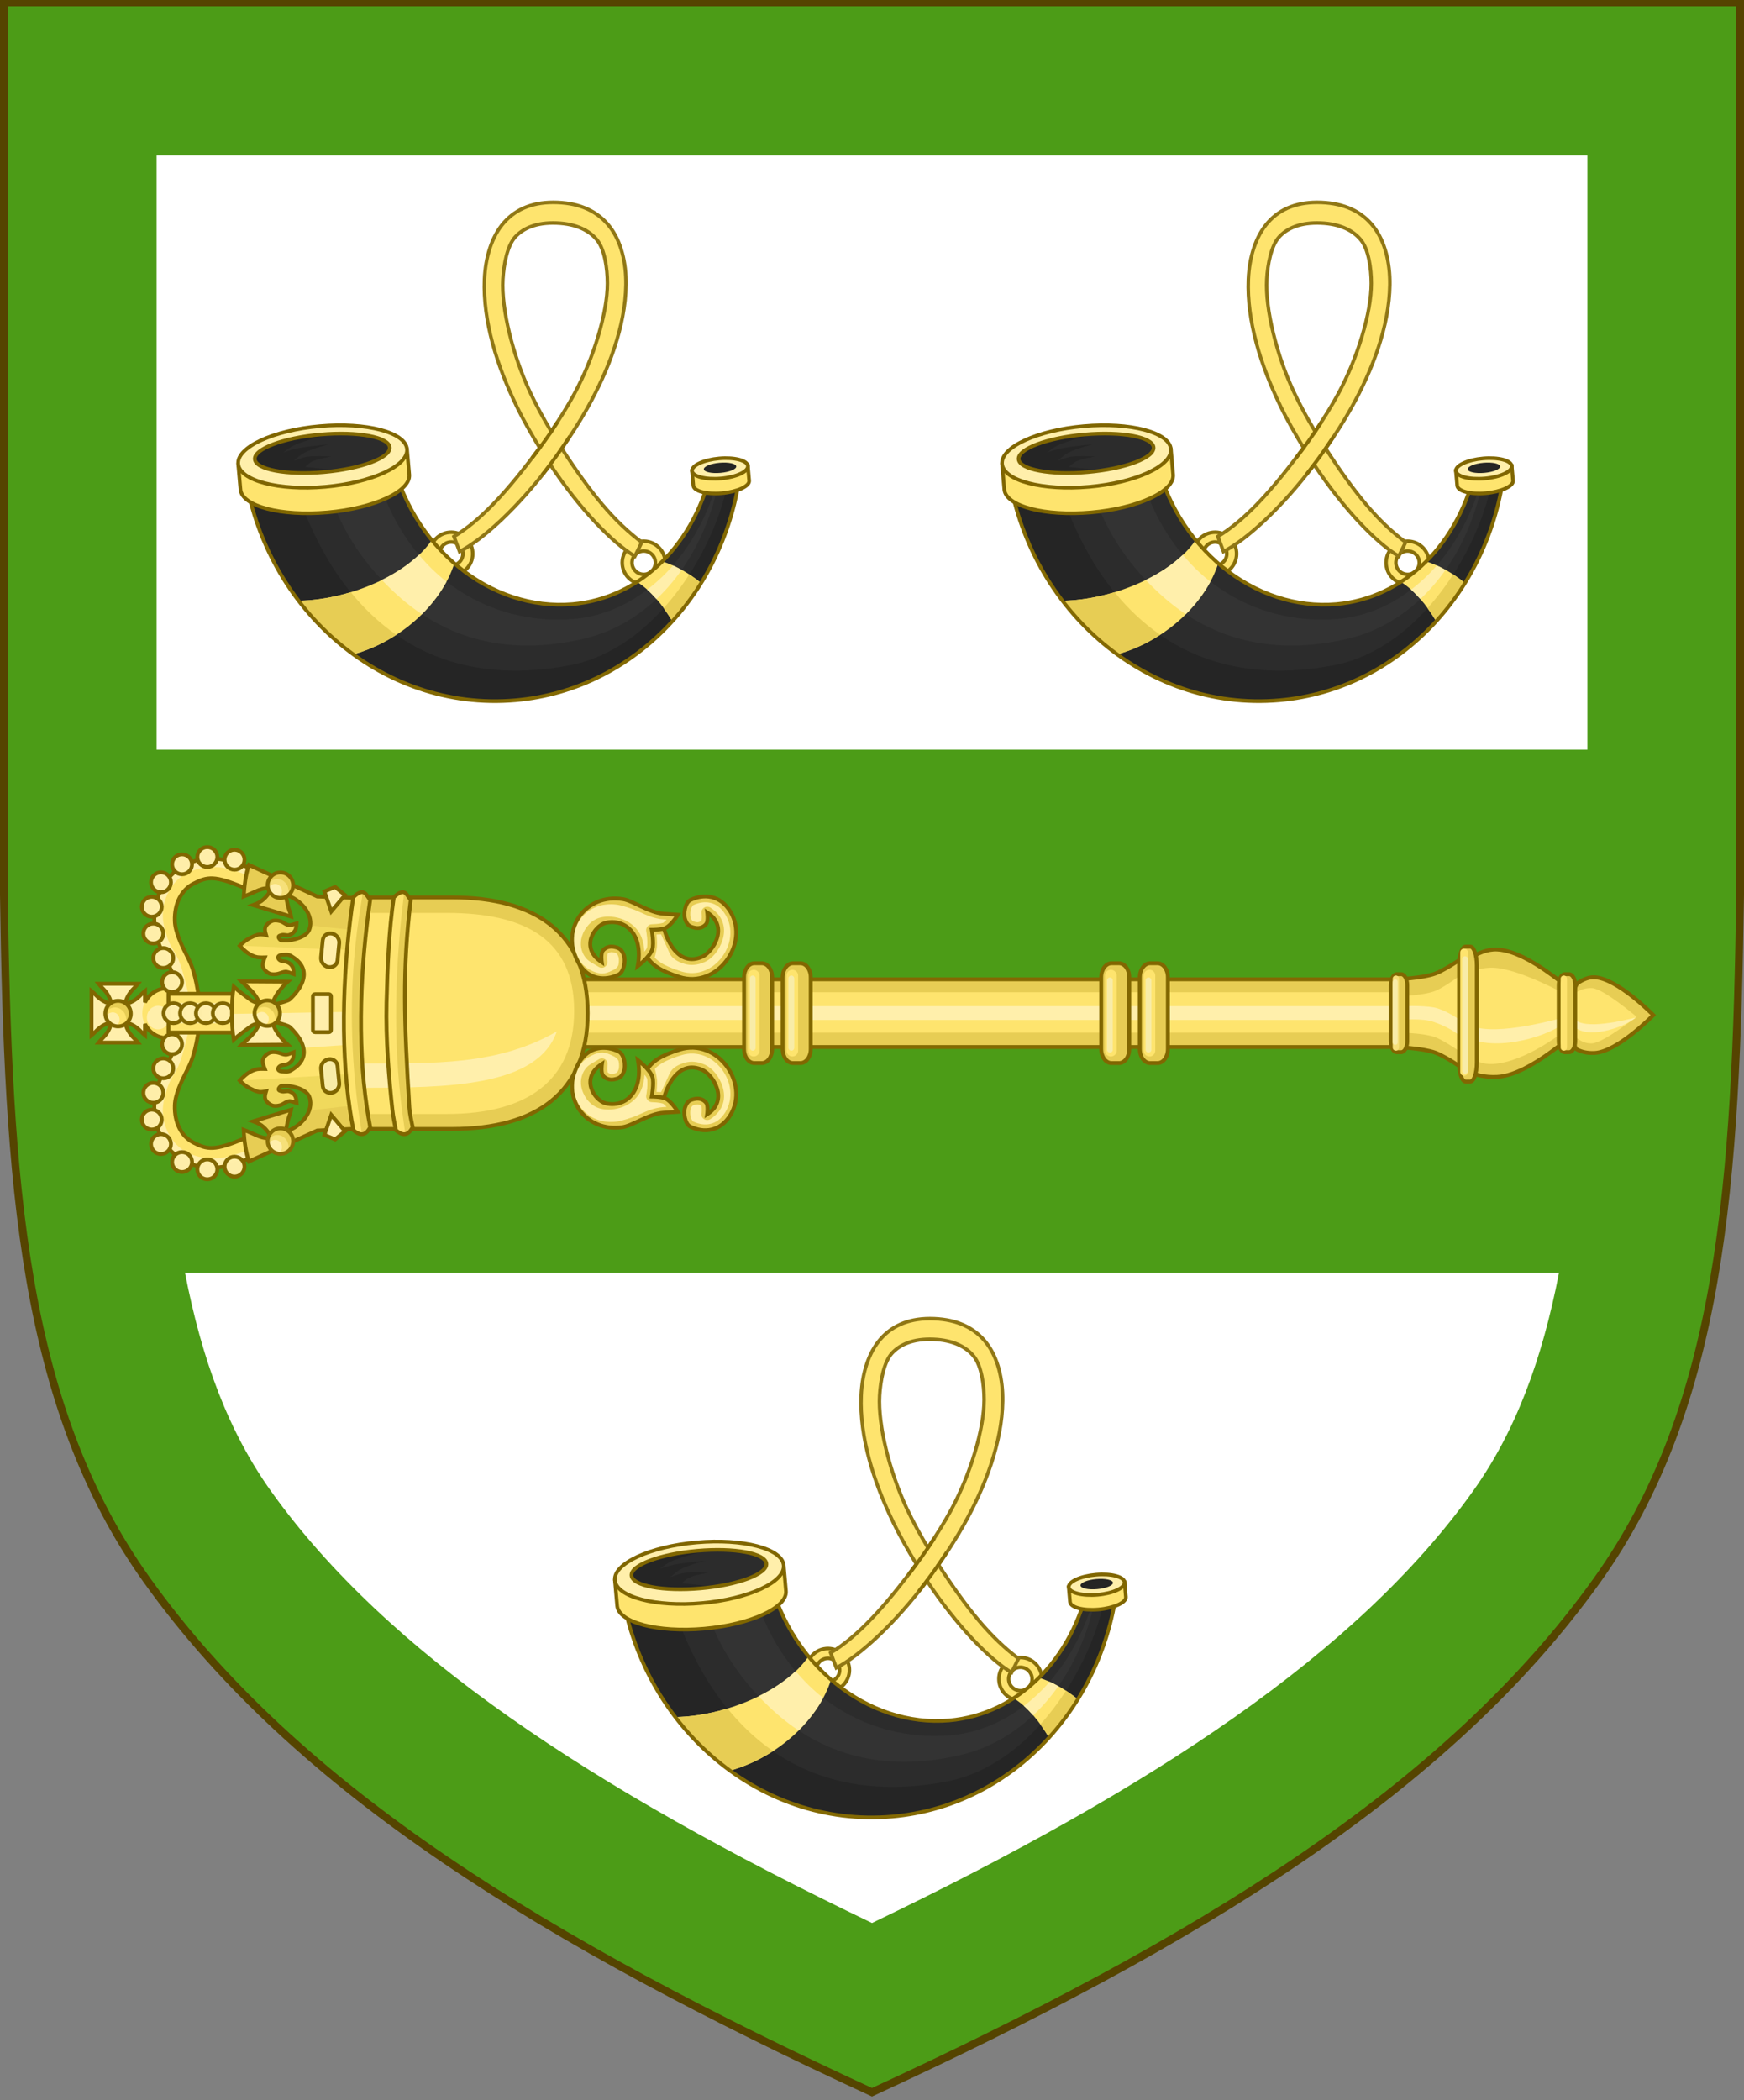 <?xml version="1.0" encoding="UTF-8"?>
<!-- Generated by Pixelmator Pro 3.4.3 -->
<svg width="500" height="602" viewBox="0 0 500 602" xmlns="http://www.w3.org/2000/svg">
    <rect x="0" y="0" width="500" height="602" fill="#808080" stroke="none"/>
    <path id="path970" fill="#ffffff" stroke="none" d="M 457.884 452.979 C 493.706 402.842 497.695 338.722 498.889 256.556 L 498.889 0.694 L 250 0.694 L 1.111 0.694 L 1.111 256.556 C 2.305 338.722 6.294 402.842 42.116 452.979 C 85.268 513.373 157.158 556.957 250 599.777 C 342.842 556.957 414.732 513.373 457.884 452.979 Z"/>
    <path id="path970-2" fill="#4c9c17" stroke="none" d="M 250 599.777 C 157.158 556.957 85.269 513.374 42.117 452.98 C 17.938 419.139 8.263 378.925 4.16 331.093 C 4.069 330.027 3.98 328.959 3.894 327.886 C 3.814 326.883 3.734 325.876 3.658 324.866 C 3.619 324.351 3.584 323.833 3.547 323.316 C 3.501 322.687 3.454 322.06 3.41 321.429 C 3.409 321.42 3.409 321.412 3.408 321.404 C 3.336 320.369 3.267 319.33 3.199 318.288 C 3.125 317.15 3.053 316.008 2.984 314.861 C 2.984 314.85 2.983 314.84 2.982 314.829 C 2.923 313.838 2.866 312.845 2.81 311.847 C 2.754 310.849 2.701 309.847 2.648 308.843 C 2.596 307.838 2.545 306.831 2.496 305.82 C 2.449 304.861 2.405 303.901 2.361 302.937 C 2.355 302.809 2.349 302.682 2.344 302.554 C 2.302 301.627 2.262 300.699 2.222 299.767 C 2.221 299.723 2.218 299.678 2.217 299.634 C 1.639 285.855 1.328 271.505 1.111 256.556 L 1.111 214.913 L 1.111 0.695 L 250 0.695 L 498.888 0.695 L 498.888 214.913 L 498.888 256.556 C 498.671 271.505 498.36 285.855 497.783 299.634 C 497.782 299.661 497.78 299.689 497.779 299.716 C 497.778 299.733 497.778 299.75 497.777 299.767 C 497.738 300.699 497.698 301.627 497.656 302.554 C 497.653 302.629 497.65 302.704 497.646 302.779 C 497.644 302.832 497.641 302.884 497.638 302.937 C 497.595 303.901 497.55 304.861 497.504 305.82 C 497.455 306.831 497.404 307.838 497.351 308.843 C 497.307 309.7 497.262 310.555 497.215 311.407 C 497.215 311.408 497.215 311.409 497.215 311.409 C 497.151 312.554 497.086 313.694 497.017 314.829 C 497.017 314.84 497.016 314.85 497.015 314.861 C 496.947 316.008 496.875 317.15 496.801 318.288 C 496.733 319.33 496.664 320.369 496.592 321.404 C 496.591 321.412 496.59 321.42 496.59 321.429 C 496.546 322.06 496.499 322.687 496.453 323.316 C 496.415 323.833 496.38 324.351 496.342 324.866 C 496.337 324.934 496.331 325.002 496.326 325.07 C 496.255 326.011 496.18 326.95 496.105 327.886 C 496.019 328.959 495.931 330.027 495.84 331.093 C 495.748 332.158 495.653 333.219 495.556 334.277 C 491.298 380.712 481.524 419.892 457.883 452.98 C 414.731 513.374 342.842 556.957 250 599.777 Z M 250 551.259 C 330.672 512.54 389.178 473.827 422.256 427.532 C 434.424 410.502 442.097 389.976 446.953 364.886 L 400.195 364.886 L 350.131 364.886 L 300.064 364.886 L 250 364.886 L 199.935 364.886 L 149.869 364.886 L 99.805 364.886 L 53.045 364.886 C 57.9 389.976 65.574 410.502 77.742 427.532 L 77.744 427.532 C 110.822 473.827 169.328 512.54 250 551.259 Z M 44.896 214.913 L 49.74 214.913 L 99.805 214.913 L 149.869 214.913 L 199.935 214.913 L 250 214.913 L 300.064 214.913 L 350.131 214.913 L 400.195 214.913 L 450.26 214.913 L 455.103 214.913 L 455.103 44.55 L 250 44.55 L 44.896 44.55 L 44.896 214.913 Z"/>
    <g id="g88526-copy-2">
        <g id="g45030">
            <path id="rect44766" fill="#e7cd54" fill-rule="evenodd" stroke="#836a03" stroke-width="1.12" stroke-linecap="round" d="M 159.173 280.738 L 419.418 280.738 L 419.418 300.15 L 159.173 300.15 Z"/>
            <path id="rect45044" fill="#fee46e" fill-rule="evenodd" stroke="none" d="M 166.559 284.44 L 418.85 284.44 L 418.85 296.041 L 166.559 296.041 Z"/>
            <path id="rect45046" fill="#ffefab" fill-rule="evenodd" stroke="none" d="M 166.252 288.433 L 418.85 288.433 L 418.85 292.387 L 166.252 292.387 Z"/>
        </g>
        <g id="Group-copy">
            <g id="g45048">
                <path id="rect44953" fill="#e7cd54" fill-rule="evenodd" stroke="#816701" stroke-width="1.12" stroke-linecap="round" d="M 429.195 272.184 C 426.371 272.062 423.614 273.276 421.261 274.855 C 417.255 277.543 417.885 305.474 420.609 306.958 C 422.929 308.223 425.786 308.853 429.195 308.705 C 440.259 308.228 457.567 290.445 457.567 290.445 C 457.567 290.445 440.259 272.662 429.195 272.184 Z"/>
                <path id="path45051" fill="#fee46e" fill-rule="evenodd" stroke="none" d="M 417.597 299.279 C 419.059 301.04 422.447 305.303 427.989 305.012 C 437.635 304.504 449.096 295.121 449.096 295.121 C 449.096 295.121 449.096 285.176 449.096 285.176 C 449.096 285.176 435.427 277.582 427.989 277.412 C 422.441 277.285 419.059 280.233 417.597 281.994 L 417.597 299.279 Z"/>
                <path id="path45053" fill="#ffefab" fill-rule="evenodd" stroke="none" d="M 419.303 296.081 C 424.593 301.588 440.132 298.723 447.436 294.016 C 448.625 293.25 447.12 292.529 447.989 291.806 C 442.456 293.16 424.094 298.04 419.303 292.405 Z"/>
            </g>
            <g id="g45048-copy">
                <path id="path1" fill="#e7cd54" fill-rule="evenodd" stroke="#816701" stroke-width="1.12" stroke-linecap="round" d="M 457.143 280.149 C 455.465 280.077 453.827 280.798 452.429 281.736 C 450.048 283.333 450.423 299.93 452.041 300.812 C 453.42 301.564 455.117 301.938 457.143 301.85 C 463.717 301.566 474.002 291 474.002 291 C 474.002 291 463.717 280.433 457.143 280.149 Z"/>
                <path id="path2" fill="#fee46e" fill-rule="evenodd" stroke="none" d="M 450.252 295.696 C 451.12 296.743 453.132 299.245 456.427 299.103 C 459.721 298.961 469.167 291.456 469.167 291.456 C 469.167 291.456 459.721 283.398 456.427 283.256 C 453.132 283.113 451.12 284.932 450.252 285.979 Z"/>
                <path id="path3" fill="#ffefab" fill-rule="evenodd" stroke="none" d="M 451.265 294.229 C 454.921 298.034 465.354 294.752 469.044 291.683 C 465.756 292.487 454.112 295.393 451.265 292.045 Z"/>
            </g>
            <g id="g45030-copy">
                <path id="path4" fill="#e7cd54" fill-rule="evenodd" stroke="#816701" stroke-width="1.12" stroke-linecap="round" d="M 400.433 280.738 C 400.433 280.738 407.811 280.43 411.46 279.098 C 414.878 277.851 421.632 273.003 421.632 273.003 L 421.632 307.885 C 421.632 307.885 415.1 303.062 411.46 301.752 C 407.871 300.459 400.22 300.15 400.22 300.15 L 400.433 280.738 Z"/>
                <path id="path5" fill="#fee46e" fill-rule="evenodd" stroke="none" d="M 401.751 285.545 C 401.751 285.545 408.266 285.35 411.46 284.071 C 414.704 282.772 421.064 277.81 421.064 277.81 L 421.064 303.224 C 421.064 303.224 414.687 298.531 411.46 297.331 C 408.249 296.137 401.751 296.041 401.751 296.041 L 401.751 285.545 Z"/>
                <path id="path6" fill="#ffefab" fill-rule="evenodd" stroke="none" d="M 401.356 288.433 C 401.356 288.433 407.545 288.176 411.001 288.782 C 415.092 289.501 420.869 294.016 420.869 294.016 C 420.869 294.016 422.044 300.16 420.869 298.989 C 417.349 295.481 414.052 294.006 410.907 292.911 C 407.699 291.795 401.356 292.387 401.356 292.387 L 401.356 288.433 Z"/>
            </g>
        </g>
        <g id="Group">
            <g id="g44985">
                <g id="g1">
                    <path id="rect44759" fill="#e7cd54" fill-rule="evenodd" stroke="#816701" stroke-width="1.106" stroke-linecap="round" d="M 101.499 257.257 L 129.582 257.257 C 153.772 257.257 168.489 267.678 168.489 290.444 C 168.489 313.211 153.772 323.632 129.582 323.632 L 101.499 323.632 Z"/>
                    <path id="path44988" fill="#fee46e" fill-rule="evenodd" stroke="none" d="M 101.972 261.704 L 116.267 261.704 L 128.107 261.704 C 150.805 261.704 164.614 269.509 164.614 289.785 C 164.614 310.061 150.805 319.342 128.107 319.342 L 101.972 319.342 C 101.972 319.342 96.854 304.8 96.854 288.68 C 96.854 272.561 101.972 261.704 101.972 261.704 Z"/>
                    <path id="path44990" fill="#ffefab" fill-rule="evenodd" stroke="none" d="M 103.935 304.847 C 124.413 304.847 142.745 305.446 159.633 295.674 C 154.135 311.571 128.396 311.839 103.49 311.839 C 93.234 311.839 91.764 304.847 103.935 304.847 Z"/>
                </g>
                <g id="g2">
                    <path id="rect46650" fill="#e7cd54" fill-rule="evenodd" stroke="#816701" stroke-width="1.12" stroke-linecap="round" d="M 213.32 300.747 L 213.32 280.142 C 213.32 277.93 214.643 276.136 216.275 276.136 L 218.409 276.136 C 220.041 276.136 221.365 277.93 221.365 280.142 L 221.365 300.747 C 221.365 302.959 220.041 304.752 218.409 304.752 L 216.275 304.752 C 214.643 304.752 213.32 302.959 213.32 300.747 Z"/>
                    <path id="Rounded-Rectangle" fill="#fee46e" fill-rule="evenodd" stroke="none" d="M 214.426 301.196 C 214.426 302.113 215.17 302.857 216.087 302.857 C 217.004 302.857 217.747 302.113 217.747 301.196 L 217.747 279.654 C 217.747 278.737 217.004 277.993 216.087 277.993 C 215.17 277.993 214.426 278.737 214.426 279.654 Z"/>
                    <path id="Rounded-Rectangle-copy-7" fill="#f8eca8" fill-rule="evenodd" stroke="none" d="M 214.98 300.369 C 214.98 300.827 215.352 301.199 215.81 301.199 C 216.269 301.199 216.64 300.827 216.64 300.369 L 216.64 280.481 C 216.64 280.022 216.269 279.651 215.81 279.651 C 215.352 279.651 214.98 280.022 214.98 280.481 Z"/>
                </g>
                <g id="g3">
                    <path id="path7" fill="#e7cd54" fill-rule="evenodd" stroke="#816701" stroke-width="1.12" stroke-linecap="round" d="M 224.389 300.747 L 224.389 280.142 C 224.389 277.93 225.712 276.136 227.345 276.136 L 229.478 276.136 C 231.111 276.136 232.434 277.93 232.434 280.142 L 232.434 300.747 C 232.434 302.959 231.111 304.752 229.478 304.752 L 227.345 304.752 C 225.712 304.752 224.389 302.959 224.389 300.747 Z"/>
                    <path id="Rounded-Rectangle-copy" fill="#fee46e" fill-rule="evenodd" stroke="none" d="M 225.496 301.196 C 225.496 302.113 226.239 302.857 227.156 302.857 C 228.073 302.857 228.817 302.113 228.817 301.196 L 228.817 279.654 C 228.817 278.737 228.073 277.993 227.156 277.993 C 226.239 277.993 225.496 278.737 225.496 279.654 Z"/>
                    <path id="Rounded-Rectangle-copy-6" fill="#f8eca8" fill-rule="evenodd" stroke="none" d="M 226.049 300.369 C 226.049 300.827 226.421 301.199 226.879 301.199 C 227.338 301.199 227.71 300.827 227.71 300.369 L 227.71 280.481 C 227.71 280.022 227.338 279.651 226.879 279.651 C 226.421 279.651 226.049 280.022 226.049 280.481 Z"/>
                </g>
                <g id="g4">
                    <path id="path8" fill="#e7cd54" fill-rule="evenodd" stroke="#816701" stroke-width="1.12" stroke-linecap="round" d="M 315.711 300.747 L 315.711 280.142 C 315.711 277.93 317.034 276.136 318.667 276.136 L 320.8 276.136 C 322.433 276.136 323.756 277.93 323.756 280.142 L 323.756 300.747 C 323.756 302.959 322.433 304.752 320.8 304.752 L 318.667 304.752 C 317.034 304.752 315.711 302.959 315.711 300.747 Z"/>
                    <path id="Rounded-Rectangle-copy-2" fill="#fee46e" fill-rule="evenodd" stroke="none" d="M 316.818 301.196 C 316.818 302.113 317.561 302.857 318.478 302.857 C 319.395 302.857 320.138 302.113 320.138 301.196 L 320.138 279.654 C 320.138 278.737 319.395 277.993 318.478 277.993 C 317.561 277.993 316.818 278.737 316.818 279.654 Z"/>
                    <path id="Rounded-Rectangle-copy-5" fill="#f8eca8" fill-rule="evenodd" stroke="none" d="M 317.371 300.921 C 317.371 301.38 317.743 301.752 318.201 301.752 C 318.66 301.752 319.032 301.38 319.032 300.921 L 319.032 281.034 C 319.032 280.575 318.66 280.203 318.201 280.203 C 317.743 280.203 317.371 280.575 317.371 281.034 Z"/>
                </g>
                <g id="g5">
                    <path id="path9" fill="#e7cd54" fill-rule="evenodd" stroke="#816701" stroke-width="1.12" stroke-linecap="round" d="M 326.78 300.747 L 326.78 280.142 C 326.78 277.93 328.104 276.136 329.736 276.136 L 331.869 276.136 C 333.502 276.136 334.825 277.93 334.825 280.142 L 334.825 300.747 C 334.825 302.959 333.502 304.752 331.869 304.752 L 329.736 304.752 C 328.104 304.752 326.78 302.959 326.78 300.747 Z"/>
                    <path id="Rounded-Rectangle-copy-3" fill="#fee46e" fill-rule="evenodd" stroke="none" d="M 327.887 301.196 C 327.887 302.113 328.63 302.857 329.547 302.857 C 330.464 302.857 331.208 302.113 331.208 301.196 L 331.208 279.654 C 331.208 278.737 330.464 277.993 329.547 277.993 C 328.63 277.993 327.887 278.737 327.887 279.654 Z"/>
                    <path id="Rounded-Rectangle-copy-4" fill="#f8eca8" fill-rule="evenodd" stroke="none" d="M 328.44 300.921 C 328.44 301.38 328.812 301.752 329.271 301.752 C 329.729 301.752 330.101 301.38 330.101 300.921 L 330.101 281.034 C 330.101 280.575 329.729 280.203 329.271 280.203 C 328.812 280.203 328.44 280.575 328.44 281.034 Z"/>
                </g>
                <g id="g6">
                    <path id="path10" fill="#e7cd54" fill-rule="evenodd" stroke="#816701" stroke-width="1.12" stroke-linecap="round" d="M 398.731 298.496 L 398.731 282.392 C 398.731 280.663 399.508 279.262 400.467 279.262 L 401.719 279.262 C 402.678 279.262 403.455 280.663 403.455 282.392 L 403.455 298.496 C 403.455 300.225 402.678 301.627 401.719 301.627 L 400.467 301.627 C 399.508 301.627 398.731 300.225 398.731 298.496 Z"/>
                    <path id="Rounded-Rectangle-copy-8" fill="#f6e078" fill-rule="evenodd" stroke="none" d="M 399.284 300.292 C 399.284 300.793 399.69 301.199 400.191 301.199 C 400.693 301.199 401.099 300.793 401.099 300.292 L 401.099 280.558 C 401.099 280.057 400.693 279.651 400.191 279.651 C 399.69 279.651 399.284 280.057 399.284 280.558 Z"/>
                    <path id="Rounded-Rectangle-copy-11" fill="#f8eca8" fill-rule="evenodd" stroke="none" d="M 399.284 298.818 C 399.284 299.217 399.608 299.541 400.008 299.541 C 400.408 299.541 400.732 299.217 400.732 298.818 L 400.732 281.48 C 400.732 281.08 400.408 280.756 400.008 280.756 C 399.608 280.756 399.284 281.08 399.284 281.48 Z"/>
                </g>
                <g id="g7">
                    <path id="path11" fill="#e7cd54" fill-rule="evenodd" stroke="#816701" stroke-width="1.12" stroke-linecap="round" d="M 446.882 298.496 L 446.882 282.392 C 446.882 280.663 447.659 279.262 448.618 279.262 L 449.871 279.262 C 450.83 279.262 451.607 280.663 451.607 282.392 L 451.607 298.496 C 451.607 300.225 450.83 301.627 449.871 301.627 L 448.618 301.627 C 447.659 301.627 446.882 300.225 446.882 298.496 Z"/>
                    <path id="Rounded-Rectangle-copy-10" fill="#fee46e" fill-rule="evenodd" stroke="none" d="M 447.436 300.292 C 447.436 300.793 447.842 301.199 448.343 301.199 C 448.844 301.199 449.25 300.793 449.25 300.292 L 449.25 280.558 C 449.25 280.057 448.844 279.651 448.343 279.651 C 447.842 279.651 447.436 280.057 447.436 280.558 Z"/>
                </g>
                <g id="g8">
                    <path id="path12" fill="#e7cd54" fill-rule="evenodd" stroke="#816701" stroke-width="1.12" stroke-linecap="round" d="M 418.306 304.626 L 418.306 276.776 C 418.306 273.787 419.144 271.363 420.178 271.363 L 421.53 271.363 C 422.564 271.363 423.402 273.787 423.402 276.776 L 423.402 304.626 C 423.402 307.616 422.564 310.039 421.53 310.039 L 420.178 310.039 C 419.144 310.039 418.306 307.616 418.306 304.626 Z"/>
                    <path id="Rounded-Rectangle-copy-9" fill="#fee46e" fill-rule="evenodd" stroke="none" d="M 418.655 307.275 C 418.655 307.886 419.151 308.382 419.762 308.382 C 420.374 308.382 420.869 307.886 420.869 307.275 L 420.869 273.022 C 420.869 272.411 420.374 271.916 419.762 271.916 C 419.151 271.916 418.655 272.411 418.655 273.022 Z"/>
                    <path id="Rounded-Rectangle-copy-12" fill="#f8eca8" fill-rule="evenodd" stroke="none" d="M 419.209 306.999 C 419.209 307.458 419.581 307.829 420.039 307.829 C 420.498 307.829 420.869 307.458 420.869 306.999 L 420.869 274.956 C 420.869 274.497 420.498 274.126 420.039 274.126 C 419.581 274.126 419.209 274.497 419.209 274.956 Z"/>
                </g>
            </g>
            <g id="g48795-5">
                <g id="g131304-9">
                    <g id="g11921-7-6-7-6-2">
                        <path id="path9021-6-8-7-3-0-6-9-8-1-8-3-6-1-8-4-5-9-3-3-7" fill="#ffefab" stroke="none" d="M 26.248 296.787 C 27.13 296.08 27.786 295.236 28.684 294.552 C 29.626 293.834 30.812 293.286 32.015 293.005 C 31.708 294.253 31.174 295.459 30.464 296.414 C 29.789 297.323 28.956 297.987 28.259 298.881 L 39.564 298.881 C 38.867 297.987 38.033 297.323 37.358 296.414 C 36.649 295.459 36.103 294.253 35.795 293.005 C 36.999 293.286 38.196 293.834 39.139 294.552 C 40.036 295.236 40.692 296.08 41.574 296.787 L 41.574 293.54 C 42.714 295.93 45.121 297.578 47.916 297.578 C 51.809 297.578 54.971 294.387 54.971 290.444 C 54.971 286.502 51.809 283.311 47.916 283.311 C 45.121 283.311 42.714 284.959 41.574 287.349 L 41.574 284.102 C 40.692 284.808 40.036 285.653 39.139 286.336 C 38.196 287.055 36.999 287.602 35.795 287.884 C 36.103 286.635 36.649 285.429 37.358 284.474 C 38.033 283.565 38.867 282.901 39.564 282.007 L 28.259 282.007 C 28.956 282.901 29.789 283.565 30.464 284.474 C 31.174 285.429 31.708 286.635 32.015 287.884 C 30.812 287.602 29.626 287.055 28.684 286.336 C 27.786 285.653 27.13 284.808 26.248 284.102 L 26.248 296.787 Z"/>
                        <path id="path11919-5-0-4-3-5" fill="#fee46e" stroke="none" opacity="0.99" d="M 47.949 283.299 C 51.896 283.299 55.095 286.515 55.095 290.482 C 55.095 294.449 51.896 297.665 47.949 297.665 C 44.002 297.665 40.802 294.449 40.802 290.482 C 40.802 286.515 44.002 283.299 47.949 283.299 Z"/>
                        <path id="path9021-6-8-7-3-0-6-9-8-1-8-3-6-1-8-4-9-4-8-8-1-0" fill="none" stroke="#806600" stroke-width="1.106" d="M 26.248 296.787 C 27.13 296.08 27.786 295.236 28.684 294.552 C 29.626 293.834 30.812 293.286 32.015 293.005 C 31.708 294.253 31.174 295.459 30.464 296.414 C 29.789 297.323 28.956 297.987 28.259 298.881 L 39.564 298.881 C 38.867 297.987 38.033 297.323 37.358 296.414 C 36.649 295.459 36.103 294.253 35.795 293.005 C 36.999 293.286 38.196 293.834 39.139 294.552 C 40.036 295.236 40.692 296.08 41.574 296.787 L 41.574 293.54 C 42.714 295.93 45.121 297.578 47.916 297.578 C 51.809 297.578 54.971 294.387 54.971 290.444 C 54.971 286.502 51.809 283.311 47.916 283.311 C 45.121 283.311 42.714 284.959 41.574 287.349 L 41.574 284.102 C 40.692 284.808 40.036 285.653 39.139 286.336 C 38.196 287.055 36.999 287.602 35.795 287.884 C 36.103 286.635 36.649 285.429 37.358 284.474 C 38.033 283.565 38.867 282.901 39.564 282.007 L 28.259 282.007 C 28.956 282.901 29.789 283.565 30.464 284.474 C 31.174 285.429 31.708 286.635 32.015 287.884 C 30.812 287.602 29.626 287.055 28.684 286.336 C 27.786 285.653 27.13 284.808 26.248 284.102 L 26.248 296.787 Z"/>
                    </g>
                    <path id="path12422-9-46-7" fill="#ffefab" stroke="none" opacity="0.99" d="M 42.116 291.709 C 42.116 293.681 43.639 295.101 45.325 295.101 C 47.01 295.101 48.498 293.699 48.498 291.709 C 48.498 289.719 47.01 288.317 45.325 288.317 C 43.639 288.317 42.116 289.736 42.116 291.709 Z"/>
                    <g id="g10069-0-1-7-9-2-7-7-0-8-9-4-7-3-7-3">
                        <path id="path10071-5-8-1-7-5-9-1-2-4-3-7-1-7-7-5" fill="#fee46e" fill-rule="evenodd" stroke="none" d="M 33.211 286.963 C 35.196 286.609 37.093 287.938 37.449 289.931 C 37.805 291.923 36.485 293.825 34.5 294.178 C 32.516 294.532 30.618 293.203 30.262 291.21 C 29.906 289.218 31.227 287.316 33.211 286.963 Z"/>
                        <path id="path10073-6-4-2-7-9-0-6-90-8-6-3-6-2-3-36" fill="#e7cd54" fill-rule="evenodd" stroke="none" d="M 36.306 293.278 L 37.03 292.441 L 37.516 290.991 L 37.362 289.838 L 37.019 288.64 L 35.791 287.522 L 34.845 287.113 L 33.461 286.992 L 32.091 287.236 L 31.419 287.933 L 30.643 288.91 L 30.426 289.998 C 30.426 289.998 31.248 289.306 31.653 289.098 C 32.042 288.897 32.577 288.793 33.014 288.803 C 33.436 288.812 33.987 288.934 34.359 289.14 C 34.771 289.369 35.307 289.846 35.582 290.234 C 35.889 290.666 36.058 291.261 36.167 291.782 C 36.259 292.223 36.306 293.278 36.306 293.278 Z"/>
                        <path id="path10075-7-0-2-9-9-1-4-3-4-5-2-4-3-6-8" fill="#ffefab" fill-rule="evenodd" stroke="none" d="M 32.024 290.238 C 33.062 290.053 34.063 290.791 34.258 291.886 C 34.454 292.98 33.77 294.018 32.732 294.203 C 32.199 294.298 32.137 293.857 31.728 293.542 C 31.34 293.243 30.633 292.739 30.538 292.207 C 30.342 291.113 30.986 290.423 32.024 290.238 Z"/>
                        <path id="path10077-8-7-7-3-0-9-4-5-1-1-6-8-9-2-2" fill="none" stroke="#806600" stroke-width="1.106" d="M 33.211 286.963 C 35.196 286.609 37.093 287.938 37.449 289.931 C 37.805 291.923 36.485 293.825 34.5 294.178 C 32.516 294.532 30.618 293.203 30.262 291.21 C 29.906 289.218 31.227 287.316 33.211 286.963 Z"/>
                    </g>
                </g>
                <g id="g10541-9-0-3-7">
                    <path id="path11707-3-5-4-4-1-4" fill="#ffefab" stroke="none" d="M 57.73 290.437 C 56.731 284.324 56.225 279.188 54.061 274.921 C 51.896 270.654 50.215 267.119 50.118 263.997 C 49.962 258.973 52.03 255.115 55.436 253.347 C 59.418 251.281 61.485 250.893 70.108 254.538 L 72.37 249.167 C 62.883 245.157 58.172 245.344 52.747 248.16 C 47.089 251.096 44.038 257.367 44.249 264.18 C 44.401 269.093 46.639 273.31 48.804 277.576 C 50.857 281.623 50.951 285.74 51.86 290.453 C 50.948 295.153 50.852 299.26 48.804 303.299 C 46.639 307.565 44.401 311.782 44.249 316.695 C 44.236 317.121 44.237 317.556 44.249 317.976 C 44.431 324.29 47.442 329.962 52.747 332.715 C 58.172 335.53 62.883 335.748 72.37 331.738 L 70.108 326.337 C 61.485 329.982 59.418 329.594 55.436 327.527 C 52.03 325.76 49.962 321.901 50.118 316.878 C 50.215 313.756 51.896 310.221 54.061 305.954 C 56.225 301.687 56.731 296.551 57.73 290.437 Z"/>
                    <path id="path11707-3-5-1-2-3-2-0-8-3" fill="#fee46e" stroke="none" d="M 57.738 290.325 C 56.74 296.439 56.234 301.687 54.069 305.954 C 51.905 310.221 50.223 313.756 50.126 316.878 C 49.97 321.901 52.039 325.76 55.445 327.527 C 59.427 329.594 61.493 329.982 70.116 326.337 L 71.592 329.519 C 71.592 329.519 65.866 331.801 62.818 332.022 C 60.026 332.224 57.063 331.926 54.514 330.771 C 52.085 329.67 50.284 328.183 48.874 325.922 C 47.509 323.732 46.748 321.306 46.681 318.727 C 46.617 316.285 47.301 313.846 48.091 311.533 C 48.919 309.105 50.646 307.056 51.538 304.651 C 53.256 300.014 55.141 290.262 55.141 290.325 C 55.141 290.389 53.256 280.636 51.538 275.999 C 50.646 273.594 48.919 271.545 48.091 269.117 C 47.301 266.804 46.617 264.366 46.681 261.923 C 46.748 259.344 47.509 256.918 48.874 254.728 C 50.284 252.467 52.085 250.98 54.514 249.88 C 57.063 248.725 60.026 248.426 62.818 248.628 C 65.866 248.849 71.592 251.131 71.592 251.131 L 70.116 254.313 C 61.493 250.668 59.427 251.056 55.445 253.123 C 52.039 254.891 49.97 258.749 50.126 263.772 C 50.223 266.894 51.905 270.429 54.069 274.696 C 56.234 278.963 56.74 284.211 57.738 290.325 Z"/>
                    <path id="path11707-3-5-1-4-2-5-9" fill="none" stroke="#806600" stroke-width="1.106" d="M 57.73 290.437 C 56.731 284.324 56.225 279.188 54.061 274.921 C 51.896 270.654 50.215 267.119 50.118 263.997 C 49.962 258.973 52.03 255.115 55.436 253.347 C 59.418 251.281 61.485 250.893 70.108 254.538 L 72.37 249.167 C 62.883 245.157 58.172 245.344 52.747 248.16 C 47.089 251.096 44.038 257.367 44.249 264.18 C 44.401 269.093 46.639 273.31 48.804 277.576 C 50.857 281.623 50.951 285.74 51.86 290.453 C 50.948 295.153 50.852 299.26 48.804 303.299 C 46.639 307.565 44.401 311.782 44.249 316.695 C 44.236 317.121 44.237 317.556 44.249 317.976 C 44.431 324.29 47.442 329.962 52.747 332.715 C 58.172 335.53 62.883 335.748 72.37 331.738 L 70.108 326.337 C 61.485 329.982 59.418 329.594 55.436 327.527 C 52.03 325.76 49.962 321.901 50.118 316.878 C 50.215 313.756 51.896 310.221 54.061 305.954 C 56.225 301.687 56.731 296.551 57.73 290.437 Z"/>
                </g>
                <g id="g12274-4-35-4">
                    <g id="g12218-4-8-0">
                        <path id="path11942-7-9-1-3-8-9-2-1-7-6" fill="#ffefab" stroke="#806600" stroke-width="1.106" opacity="0.99" d="M 67.241 331.581 C 68.821 331.581 70.102 332.86 70.102 334.437 C 70.102 336.014 68.821 337.293 67.241 337.293 C 65.661 337.293 64.38 336.014 64.38 334.437 C 64.38 332.86 65.661 331.581 67.241 331.581 Z"/>
                        <path id="path11942-7-9-1-3-8-9-2-8-9-4-7" fill="#ffefab" stroke="#806600" stroke-width="1.106" opacity="0.99" d="M 59.443 332.349 C 61.023 332.349 62.304 333.627 62.304 335.204 C 62.304 336.782 61.023 338.06 59.443 338.06 C 57.863 338.06 56.582 336.782 56.582 335.204 C 56.582 333.627 57.863 332.349 59.443 332.349 Z"/>
                        <path id="path11942-7-9-1-3-8-9-2-2-0-6-1" fill="#ffefab" stroke="#806600" stroke-width="1.106" opacity="0.99" d="M 52.194 330.265 C 53.774 330.265 55.055 331.544 55.055 333.121 C 55.055 334.698 53.774 335.977 52.194 335.977 C 50.614 335.977 49.334 334.698 49.334 333.121 C 49.334 331.544 50.614 330.265 52.194 330.265 Z"/>
                        <path id="path11942-7-9-1-3-8-9-2-5-2-7-9" fill="#ffefab" stroke="#806600" stroke-width="1.106" opacity="0.99" d="M 46.154 325.112 C 47.733 325.112 49.014 326.391 49.014 327.968 C 49.014 329.545 47.733 330.824 46.154 330.824 C 44.574 330.824 43.293 329.545 43.293 327.968 C 43.293 326.391 44.574 325.112 46.154 325.112 Z"/>
                        <path id="path11942-7-9-1-3-8-9-2-5-3-1-2-1" fill="#ffefab" stroke="#806600" stroke-width="1.106" opacity="0.99" d="M 43.518 318.095 C 45.097 318.095 46.378 319.374 46.378 320.951 C 46.378 322.528 45.097 323.807 43.518 323.807 C 41.938 323.807 40.657 322.528 40.657 320.951 C 40.657 319.374 41.938 318.095 43.518 318.095 Z"/>
                        <path id="path11942-7-9-1-3-8-9-2-5-3-5-5-1-9" fill="#ffefab" stroke="#806600" stroke-width="1.106" opacity="0.99" d="M 43.957 310.42 C 45.537 310.42 46.818 311.699 46.818 313.276 C 46.818 314.853 45.537 316.132 43.957 316.132 C 42.377 316.132 41.096 314.853 41.096 313.276 C 41.096 311.699 42.377 310.42 43.957 310.42 Z"/>
                        <path id="path11942-7-9-1-3-8-9-2-5-3-8-4-7-0" fill="#ffefab" stroke="#806600" stroke-width="1.106" opacity="0.99" d="M 46.812 303.403 C 48.392 303.403 49.673 304.682 49.673 306.259 C 49.673 307.836 48.392 309.114 46.812 309.114 C 45.233 309.114 43.952 307.836 43.952 306.259 C 43.952 304.682 45.233 303.403 46.812 303.403 Z"/>
                        <path id="path11942-7-9-1-3-8-9-2-5-3-2-9-1-0" fill="#ffefab" stroke="#806600" stroke-width="1.106" opacity="0.99" d="M 49.339 296.495 C 50.918 296.495 52.199 297.774 52.199 299.351 C 52.199 300.928 50.918 302.207 49.339 302.207 C 47.759 302.207 46.478 300.928 46.478 299.351 C 46.478 297.774 47.759 296.495 49.339 296.495 Z"/>
                    </g>
                    <g id="g12218-8-0-1-0">
                        <path id="path11942-7-9-1-3-8-9-2-4-2-8-7" fill="#ffefab" stroke="#806600" stroke-width="1.106" opacity="0.99" d="M 67.241 249.307 C 68.821 249.307 70.102 248.029 70.102 246.452 C 70.102 244.875 68.821 243.596 67.241 243.596 C 65.661 243.596 64.38 244.875 64.38 246.452 C 64.38 248.029 65.661 249.307 67.241 249.307 Z"/>
                        <path id="path11942-7-9-1-3-8-9-2-8-0-0-3-4" fill="#ffefab" stroke="#806600" stroke-width="1.106" opacity="0.99" d="M 59.443 248.54 C 61.023 248.54 62.304 247.261 62.304 245.684 C 62.304 244.107 61.023 242.828 59.443 242.828 C 57.863 242.828 56.582 244.107 56.582 245.684 C 56.582 247.261 57.863 248.54 59.443 248.54 Z"/>
                        <path id="path11942-7-9-1-3-8-9-2-2-1-3-8-1" fill="#ffefab" stroke="#806600" stroke-width="1.106" opacity="0.99" d="M 52.194 250.623 C 53.774 250.623 55.055 249.345 55.055 247.767 C 55.055 246.19 53.774 244.912 52.194 244.912 C 50.614 244.912 49.334 246.19 49.334 247.767 C 49.334 249.345 50.614 250.623 52.194 250.623 Z"/>
                        <path id="path11942-7-9-1-3-8-9-2-5-0-8-5-9" fill="#ffefab" stroke="#806600" stroke-width="1.106" opacity="0.99" d="M 46.154 255.776 C 47.733 255.776 49.014 254.498 49.014 252.921 C 49.014 251.344 47.733 250.065 46.154 250.065 C 44.574 250.065 43.293 251.344 43.293 252.921 C 43.293 254.498 44.574 255.776 46.154 255.776 Z"/>
                        <path id="path11942-7-9-1-3-8-9-2-5-3-81-2-18-4" fill="#ffefab" stroke="#806600" stroke-width="1.106" opacity="0.99" d="M 43.518 262.794 C 45.097 262.794 46.378 261.515 46.378 259.938 C 46.378 258.361 45.097 257.082 43.518 257.082 C 41.938 257.082 40.657 258.361 40.657 259.938 C 40.657 261.515 41.938 262.794 43.518 262.794 Z"/>
                        <path id="path11942-7-9-1-3-8-9-2-5-3-5-4-1-9-9" fill="#ffefab" stroke="#806600" stroke-width="1.106" opacity="0.99" d="M 43.957 270.469 C 45.537 270.469 46.818 269.19 46.818 267.613 C 46.818 266.036 45.537 264.757 43.957 264.757 C 42.377 264.757 41.096 266.036 41.096 267.613 C 41.096 269.19 42.377 270.469 43.957 270.469 Z"/>
                        <path id="path11942-7-9-1-3-8-9-2-5-3-8-9-6-3-4" fill="#ffefab" stroke="#806600" stroke-width="1.106" opacity="0.99" d="M 46.812 277.486 C 48.392 277.486 49.673 276.207 49.673 274.63 C 49.673 273.053 48.392 271.774 46.812 271.774 C 45.233 271.774 43.952 273.053 43.952 274.63 C 43.952 276.207 45.233 277.486 46.812 277.486 Z"/>
                        <path id="path11942-7-9-1-3-8-9-2-5-3-2-5-8-8-2" fill="#ffefab" stroke="#806600" stroke-width="1.106" opacity="0.99" d="M 49.339 284.393 C 50.918 284.393 52.199 283.115 52.199 281.537 C 52.199 279.96 50.918 278.682 49.339 278.682 C 47.759 278.682 46.478 279.96 46.478 281.537 C 46.478 283.115 47.759 284.393 49.339 284.393 Z"/>
                    </g>
                </g>
                <g id="g10469-0-1-7-3">
                    <path id="rect8733-2-1-34-8" fill="#fee46e" stroke="none" d="M 48.312 295.997 L 48.312 284.892 L 67.863 284.892 L 67.863 295.997 Z"/>
                    <path id="rect8733-6-0-9-5-79-5" fill="#f8eca8" stroke="none" d="M 48.312 293.348 L 48.312 287.541 L 67.863 287.541 L 67.863 293.348 Z"/>
                    <path id="rect8733-6-7-6-1-2" fill="none" stroke="#806600" stroke-width="1.106" d="M 48.312 295.997 L 48.312 284.892 L 67.863 284.892 L 67.863 295.997 Z"/>
                </g>
                <g id="g12394-8-5-2">
                    <path id="path11942-7-9-1-3-8-9-2-5-3-8-90-0-6-6" fill="#ffefab" fill-opacity="0.992" stroke="#806600" stroke-width="1.106" opacity="0.99" d="M 49.738 287.589 C 51.318 287.589 52.599 288.867 52.599 290.444 C 52.599 292.021 51.318 293.3 49.738 293.3 C 48.158 293.3 46.877 292.021 46.877 290.444 C 46.877 288.867 48.158 287.589 49.738 287.589 Z"/>
                    <path id="path11942-7-9-1-3-8-9-2-5-3-8-90-2-2-3-9" fill="#ffefab" fill-opacity="0.992" stroke="#806600" stroke-width="1.106" opacity="0.99" d="M 54.489 287.589 C 56.069 287.589 57.349 288.867 57.349 290.444 C 57.349 292.021 56.069 293.3 54.489 293.3 C 52.909 293.3 51.628 292.021 51.628 290.444 C 51.628 288.867 52.909 287.589 54.489 287.589 Z"/>
                    <path id="path11942-7-9-1-3-8-9-2-5-3-8-90-2-3-2-7-3" fill="#ffefab" fill-opacity="0.992" stroke="#806600" stroke-width="1.106" opacity="0.99" d="M 59.043 287.589 C 60.623 287.589 61.903 288.867 61.903 290.444 C 61.903 292.021 60.623 293.3 59.043 293.3 C 57.463 293.3 56.182 292.021 56.182 290.444 C 56.182 288.867 57.463 287.589 59.043 287.589 Z"/>
                    <path id="path11942-7-9-1-3-8-9-2-5-3-8-90-2-9-6-7-4" fill="#ffefab" fill-opacity="0.992" stroke="#806600" stroke-width="1.106" opacity="0.99" d="M 63.865 287.589 C 65.445 287.589 66.725 288.867 66.725 290.444 C 66.725 292.021 65.445 293.3 63.865 293.3 C 62.285 293.3 61.004 292.021 61.004 290.444 C 61.004 288.867 62.285 287.589 63.865 287.589 Z"/>
                </g>
                <g id="g10395-2-6-5-7">
                    <path id="path9304-5-2-7-9-7-9-11-8-2-1-1-2" fill="#f0d95c" stroke="none" d="M 69.869 257.007 C 73.533 255.629 75.117 254.2 78.065 254.705 C 76.054 257.552 75.3 258.473 72.584 259.453 L 83.449 262.762 C 83.117 260.754 82.856 261.822 81.912 256.547 C 86.213 257.724 90.149 262.352 88.699 266.402 C 88.153 267.927 86.119 269.16 82.485 269.635 C 81.913 269.63 81.342 269.626 80.77 269.617 C 80.402 269.613 79.883 269.005 79.877 268.616 C 79.872 268.245 80.44 268.142 80.778 268.043 C 81.453 267.845 82.205 268.243 82.879 268.043 C 83.623 267.823 84.211 267.4 84.621 266.706 C 84.962 266.129 85.041 264.734 85.041 264.734 L 83.42 265.179 C 82.276 265.493 81.388 264.317 80.237 264.034 C 79.496 263.851 78.668 263.751 77.956 264.034 C 77.185 264.339 76.435 264.958 76.094 265.752 C 75.969 266.042 75.953 266.389 75.974 266.706 C 76.004 267.155 76.274 268.043 76.274 268.043 C 76.274 268.043 75.115 267.788 74.413 267.852 C 73.561 267.93 71.983 268.694 71.23 269.125 C 69.981 269.84 68.855 270.977 68.734 271.107 C 68.853 271.231 69.935 272.464 71.134 273.269 C 71.857 273.754 72.9 274.252 73.745 274.392 C 74.442 274.508 75.915 274.466 75.915 274.466 C 75.915 274.466 75.407 275.777 75.347 276.222 C 75.305 276.537 75.3 276.886 75.405 277.184 C 75.693 278.001 76.4 278.673 77.149 279.035 C 77.841 279.37 78.674 279.33 79.425 279.203 C 80.592 279.006 81.495 278.279 82.615 278.677 L 84.203 279.241 C 84.203 279.241 84.216 277.844 83.913 277.242 C 83.55 276.52 82.991 276.055 82.264 275.78 C 81.604 275.531 80.796 275.676 80.227 275.243 C 79.976 275.052 79.697 274.784 79.727 274.415 C 79.757 274.027 80.355 273.754 80.723 273.738 L 82.137 273.67 C 82.611 273.649 83.235 273.878 83.619 274.147 C 88.935 277.348 87.773 281.929 83.162 286.409 C 82.638 286.919 80.818 287.326 80.148 287.568 C 79.376 287.847 78.045 287.747 78.045 287.747 C 78.493 286.492 79.097 285.401 79.801 284.418 C 80.598 283.307 81.524 282.333 82.503 281.416 L 69.212 281.327 C 70.572 282.634 71.79 283.584 72.815 284.891 C 73.677 285.991 74.006 286.557 74.343 287.658 C 73.274 287.343 72.625 287.237 71.556 286.425 C 70.073 285.3 68.482 284.205 66.999 282.843 C 66.605 285.351 66.499 287.858 66.499 290.444 C 66.499 293.031 66.605 295.538 66.999 298.046 C 68.482 296.684 70.074 295.588 71.556 294.463 C 72.625 293.652 73.274 293.546 74.343 293.231 C 74.006 294.332 73.677 294.897 72.815 295.998 C 71.79 297.305 70.572 298.255 69.212 299.562 L 82.503 299.473 C 81.524 298.555 80.598 297.582 79.801 296.471 C 79.097 295.487 78.493 294.397 78.045 293.142 C 78.045 293.142 79.376 293.042 80.148 293.32 C 80.818 293.562 82.638 293.97 83.162 294.479 C 87.773 298.96 88.935 303.541 83.619 306.742 C 83.235 307.011 82.611 307.24 82.137 307.219 L 80.723 307.151 C 80.355 307.135 79.757 306.862 79.727 306.474 C 79.697 306.104 79.976 305.837 80.227 305.645 C 80.796 305.213 81.604 305.358 82.264 305.109 C 82.991 304.834 83.55 304.369 83.913 303.647 C 84.216 303.045 84.203 301.648 84.203 301.648 L 82.615 302.212 C 81.495 302.61 80.592 301.883 79.425 301.685 C 78.674 301.558 77.841 301.519 77.149 301.854 C 76.4 302.216 75.693 302.888 75.405 303.705 C 75.299 304.003 75.305 304.351 75.347 304.666 C 75.407 305.112 75.915 306.423 75.915 306.423 C 75.915 306.423 74.442 306.381 73.745 306.497 C 72.9 306.637 71.857 307.134 71.134 307.619 C 69.935 308.425 68.853 309.657 68.734 309.782 C 68.855 309.911 69.981 311.049 71.23 311.764 C 71.983 312.194 73.561 312.959 74.413 313.037 C 75.115 313.101 76.274 312.846 76.274 312.846 C 76.274 312.846 76.004 313.733 75.974 314.182 C 75.953 314.5 75.969 314.847 76.094 315.137 C 76.435 315.931 77.185 316.55 77.956 316.855 C 78.668 317.138 79.496 317.038 80.237 316.855 C 81.388 316.572 82.276 315.395 83.42 315.71 L 85.041 316.155 C 85.041 316.155 84.962 314.76 84.621 314.182 C 84.211 313.488 83.623 313.066 82.879 312.846 C 82.205 312.646 81.453 313.044 80.778 312.846 C 80.44 312.747 79.872 312.644 79.877 312.273 C 79.883 311.883 80.402 311.275 80.77 311.271 C 81.342 311.263 81.913 311.259 82.485 311.254 C 86.119 311.728 88.153 312.962 88.699 314.487 C 90.149 318.537 86.213 323.165 81.912 324.342 C 82.856 319.067 83.117 320.135 83.449 318.127 L 72.584 321.436 C 75.3 322.416 76.054 323.337 78.065 326.184 C 75.117 326.689 73.533 325.26 69.869 323.882 C 70.021 327.27 70.487 330.324 71.363 332.946 L 90.952 324.084 L 103.741 323.48 C 99.662 302.759 100.667 278.147 103.711 257.494 L 90.952 256.991 L 71.363 247.943 C 70.363 250.869 70.069 253.944 69.869 257.007 Z"/>
                    <path id="path9304-5-2-7-9-7-9-11-8-7-3-2-2-1" fill="#e7cd54" stroke="none" d="M 102.522 266.729 C 102.869 263.583 103.268 260.497 103.711 257.494 L 90.952 256.991 L 71.363 247.943 C 70.363 250.869 70.069 253.944 69.869 257.007 C 73.533 255.629 75.117 254.2 78.065 254.705 C 76.054 257.552 75.3 258.473 72.584 259.453 L 83.449 262.762 C 83.117 260.754 82.856 261.822 81.912 256.547 C 86.213 257.724 90.306 261.254 88.856 265.304 Z M 88.649 318.287 C 87.683 321.067 84.885 323.528 81.912 324.342 C 82.856 319.067 83.117 320.135 83.449 318.127 L 72.584 321.436 C 75.3 322.416 76.054 323.337 78.065 326.184 C 75.117 326.689 73.533 325.26 69.869 323.882 C 70.021 327.27 70.487 330.324 71.363 332.946 L 90.952 324.084 L 103.741 323.48 C 103.387 321.289 102.231 318.765 102.698 317.367 C 105.243 316.014 90.419 318.333 88.649 318.287 Z"/>
                    <path id="path9304-5-2-7-9-7-9-11-8-9-1-1-6-1" fill="#fee46e" stroke="none" d="M 102.215 272.411 L 68.734 271.107 C 68.853 271.231 69.935 272.464 71.134 273.269 C 71.857 273.754 72.9 274.252 73.745 274.392 C 74.442 274.508 75.915 274.466 75.915 274.466 C 75.915 274.466 75.407 275.777 75.347 276.222 C 75.305 276.537 75.3 276.886 75.405 277.184 C 75.693 278.001 76.4 278.673 77.149 279.035 C 77.841 279.37 78.674 279.33 79.425 279.203 C 80.592 279.006 81.495 278.279 82.615 278.677 L 84.203 279.241 C 84.203 279.241 84.216 277.844 83.913 277.242 C 83.55 276.52 82.991 276.055 82.264 275.78 C 81.604 275.531 80.796 275.676 80.227 275.243 C 79.976 275.052 79.697 274.784 79.727 274.415 C 79.757 274.027 80.355 273.754 80.723 273.738 L 82.137 273.67 C 82.611 273.649 83.235 273.878 83.618 274.147 C 88.935 277.348 87.773 281.929 83.162 286.409 C 82.638 286.919 80.818 287.326 80.148 287.568 C 79.376 287.847 78.045 287.747 78.045 287.747 C 78.493 286.492 79.097 285.401 79.801 284.418 C 80.598 283.307 81.524 282.333 82.503 281.416 L 69.212 281.327 C 70.572 282.634 71.79 283.584 72.815 284.891 C 73.677 285.991 74.006 286.557 74.343 287.658 C 73.274 287.343 72.625 287.237 71.556 286.425 C 70.073 285.3 68.482 284.205 66.999 282.843 C 66.605 285.351 66.499 287.858 66.499 290.444 C 66.499 293.031 66.605 295.538 66.999 298.046 C 68.482 296.684 70.073 295.588 71.556 294.463 C 72.625 293.652 73.274 293.546 74.343 293.231 C 74.006 294.332 73.677 294.897 72.815 295.998 C 71.79 297.305 70.572 298.255 69.212 299.562 L 82.503 299.473 C 81.524 298.555 80.598 297.582 79.801 296.471 C 79.097 295.487 78.493 294.397 78.045 293.142 C 78.045 293.142 79.376 293.042 80.148 293.32 C 80.818 293.562 82.638 293.97 83.162 294.479 C 87.773 298.96 88.935 303.541 83.618 306.742 C 83.235 307.011 82.611 307.24 82.137 307.219 L 80.723 307.151 C 80.355 307.135 79.757 306.862 79.727 306.474 C 79.697 306.104 79.976 305.837 80.227 305.645 C 80.796 305.213 81.604 305.358 82.264 305.109 C 82.991 304.834 83.55 304.369 83.913 303.647 C 84.216 303.045 84.203 301.648 84.203 301.648 L 82.615 302.212 C 81.495 302.61 80.592 301.883 79.425 301.685 C 78.674 301.558 77.841 301.519 77.149 301.854 C 76.4 302.216 75.693 302.888 75.405 303.705 C 75.299 304.003 75.305 304.351 75.347 304.666 C 75.407 305.112 75.915 306.423 75.915 306.423 C 75.915 306.423 74.442 306.381 73.745 306.497 C 72.9 306.637 71.857 307.134 71.134 307.619 C 69.935 308.425 68.853 309.657 68.734 309.782 L 101.752 307.811 C 100.69 296.264 101.213 283.95 102.215 272.411 Z"/>
                    <path id="path10393-3-3-0-1" fill="#ffefab" stroke="none" d="M 66.302 290.654 L 101.403 290.037 L 100.939 299.453 L 86.868 300.379 L 85.631 297.601 L 83.156 294.668 L 80.528 293.433 L 77.59 293.124 L 79.755 297.138 L 82.538 299.453 L 68.621 299.762 L 72.796 295.903 L 74.497 293.278 L 70.631 294.976 L 67.101 297.935 L 66.302 292.97 Z"/>
                    <path id="path9304-5-2-7-9-7-9-11-8-8-2-6-6-2" fill="none" stroke="#806600" stroke-width="1.106" d="M 69.869 257.007 C 73.533 255.629 75.117 254.2 78.065 254.705 C 76.054 257.552 75.3 258.473 72.584 259.453 L 83.449 262.762 C 83.117 260.754 82.856 261.822 81.912 256.547 C 86.213 257.724 90.149 262.352 88.699 266.402 C 88.153 267.927 86.119 269.16 82.485 269.635 C 81.913 269.63 81.342 269.626 80.77 269.617 C 80.402 269.613 79.883 269.005 79.877 268.616 C 79.872 268.245 80.44 268.142 80.778 268.043 C 81.453 267.845 82.205 268.243 82.879 268.043 C 83.623 267.823 84.211 267.4 84.621 266.706 C 84.962 266.129 85.041 264.734 85.041 264.734 L 83.42 265.179 C 82.276 265.493 81.388 264.317 80.237 264.034 C 79.496 263.851 78.668 263.751 77.956 264.034 C 77.185 264.339 76.435 264.958 76.094 265.752 C 75.969 266.042 75.953 266.389 75.974 266.706 C 76.004 267.155 76.274 268.043 76.274 268.043 C 76.274 268.043 75.115 267.788 74.413 267.852 C 73.561 267.93 71.983 268.694 71.23 269.125 C 69.981 269.84 68.855 270.977 68.734 271.107 C 68.853 271.231 69.935 272.464 71.134 273.269 C 71.857 273.754 72.9 274.252 73.745 274.392 C 74.442 274.508 75.915 274.466 75.915 274.466 C 75.915 274.466 75.407 275.777 75.347 276.222 C 75.305 276.537 75.3 276.886 75.405 277.184 C 75.693 278.001 76.4 278.673 77.149 279.035 C 77.841 279.37 78.674 279.33 79.425 279.203 C 80.592 279.006 81.495 278.279 82.615 278.677 L 84.203 279.241 C 84.203 279.241 84.216 277.844 83.913 277.242 C 83.55 276.52 82.991 276.055 82.264 275.78 C 81.604 275.531 80.796 275.676 80.227 275.243 C 79.976 275.052 79.697 274.784 79.727 274.415 C 79.757 274.027 80.355 273.754 80.723 273.738 L 82.137 273.67 C 82.611 273.649 83.235 273.878 83.619 274.147 C 88.935 277.348 87.773 281.929 83.162 286.409 C 82.638 286.919 80.818 287.326 80.148 287.568 C 79.376 287.847 78.045 287.747 78.045 287.747 C 78.493 286.492 79.097 285.401 79.801 284.418 C 80.598 283.307 81.524 282.333 82.503 281.416 L 69.212 281.327 C 70.572 282.634 71.79 283.584 72.815 284.891 C 73.677 285.991 74.006 286.557 74.343 287.658 C 73.274 287.343 72.625 287.237 71.556 286.425 C 70.073 285.3 68.482 284.205 66.999 282.843 C 66.605 285.351 66.499 287.858 66.499 290.444 C 66.499 293.031 66.605 295.538 66.999 298.046 C 68.482 296.684 70.074 295.588 71.556 294.463 C 72.625 293.652 73.274 293.546 74.343 293.231 C 74.006 294.332 73.677 294.897 72.815 295.998 C 71.79 297.305 70.572 298.255 69.212 299.562 L 82.503 299.473 C 81.524 298.555 80.598 297.582 79.801 296.471 C 79.097 295.487 78.493 294.397 78.045 293.142 C 78.045 293.142 79.376 293.042 80.148 293.32 C 80.818 293.562 82.638 293.97 83.162 294.479 C 87.773 298.96 88.935 303.541 83.619 306.742 C 83.235 307.011 82.611 307.24 82.137 307.219 L 80.723 307.151 C 80.355 307.135 79.757 306.862 79.727 306.474 C 79.697 306.104 79.976 305.837 80.227 305.645 C 80.796 305.213 81.604 305.358 82.264 305.109 C 82.991 304.834 83.55 304.369 83.913 303.647 C 84.216 303.045 84.203 301.648 84.203 301.648 L 82.615 302.212 C 81.495 302.61 80.592 301.883 79.425 301.685 C 78.674 301.558 77.841 301.519 77.149 301.854 C 76.4 302.216 75.693 302.888 75.405 303.705 C 75.299 304.003 75.305 304.351 75.347 304.666 C 75.407 305.112 75.915 306.423 75.915 306.423 C 75.915 306.423 74.442 306.381 73.745 306.497 C 72.9 306.637 71.857 307.134 71.134 307.619 C 69.935 308.425 68.853 309.657 68.734 309.782 C 68.855 309.911 69.981 311.049 71.23 311.764 C 71.983 312.194 73.561 312.959 74.413 313.037 C 75.115 313.101 76.274 312.846 76.274 312.846 C 76.274 312.846 76.004 313.733 75.974 314.182 C 75.953 314.5 75.969 314.847 76.094 315.137 C 76.435 315.931 77.185 316.55 77.956 316.855 C 78.668 317.138 79.496 317.038 80.237 316.855 C 81.388 316.572 82.276 315.395 83.42 315.71 L 85.041 316.155 C 85.041 316.155 84.962 314.76 84.621 314.182 C 84.211 313.488 83.623 313.066 82.879 312.846 C 82.205 312.646 81.453 313.044 80.778 312.846 C 80.44 312.747 79.872 312.644 79.877 312.273 C 79.883 311.883 80.402 311.275 80.77 311.271 C 81.342 311.263 81.913 311.259 82.485 311.254 C 86.119 311.728 88.153 312.962 88.699 314.487 C 90.149 318.537 86.213 323.165 81.912 324.342 C 82.856 319.067 83.117 320.135 83.449 318.127 L 72.584 321.436 C 75.3 322.416 76.054 323.337 78.065 326.184 C 75.117 326.689 73.533 325.26 69.869 323.882 C 70.021 327.27 70.487 330.324 71.363 332.946 L 90.952 324.084 L 103.741 323.48 C 103.373 321.612 103.047 319.712 102.759 317.787 C 99.86 298.354 100.942 276.285 103.711 257.494 L 90.952 256.991 L 71.363 247.943 C 70.363 250.869 70.069 253.944 69.869 257.007 Z"/>
                </g>
                <g id="g11558-1-5-0-2">
                    <path id="rect9214-9-2-2-6-7-4-2" fill="#ffefab" stroke="#806600" stroke-width="1.106" d="M 89.711 295.273 L 89.711 285.616 C 89.711 285.277 89.986 285.002 90.325 285.002 L 94.278 285.002 C 94.618 285.002 94.893 285.277 94.893 285.616 L 94.893 295.273 C 94.893 295.612 94.618 295.886 94.278 295.886 L 90.325 295.886 C 89.986 295.886 89.711 295.612 89.711 295.273 Z"/>
                    <path id="rect8646-7-4-5-2-1-8-3-5-0" fill="#f8eca8" stroke="#806600" stroke-width="1.106" d="M 92.523 311.302 L 92.047 306.461 C 91.917 305.143 92.871 303.887 94.178 303.657 L 94.178 303.657 C 95.485 303.427 96.649 304.309 96.779 305.627 L 97.256 310.468 C 97.385 311.786 96.431 313.041 95.125 313.272 L 95.125 313.272 C 93.818 313.502 92.653 312.62 92.523 311.302 Z"/>
                    <path id="rect8646-7-4-2-9-9-1-1-6-2-4" fill="#ffefab" stroke="#806600" stroke-width="1.106" d="M 92.523 269.581 L 92.047 274.422 C 91.917 275.74 92.871 276.995 94.178 277.226 L 94.178 277.226 C 95.485 277.456 96.649 276.574 96.779 275.256 L 97.256 270.415 C 97.385 269.097 96.431 267.841 95.125 267.611 L 95.125 267.611 C 93.818 267.381 92.653 268.263 92.523 269.581 Z"/>
                    <path id="path14614-9-3-8-3-2-4-1-0-0-3-39-6" fill="#ffefab" stroke="#806600" stroke-width="1.106" d="M 98.928 324.302 L 94.97 319.621 L 92.999 325.336 L 96.073 326.625 Z"/>
                    <path id="path14614-9-3-8-3-2-5-9-9-1-6-2-1-9" fill="#ffefab" stroke="#806600" stroke-width="1.106" d="M 98.928 256.586 L 94.97 261.268 L 92.999 255.553 L 96.073 254.264 Z"/>
                </g>
                <g id="g9">
                    <path id="path9304-5-2-7-9-7-9-11-8-8-2-6-8-8-6" fill="#e7cd54" stroke="none" d="M 98.648 287.431 C 98.391 297.838 98.853 308.326 100.329 318.22 C 100.622 320.18 100.962 322.11 101.338 324.017 C 103.101 325.504 104.759 325.839 106.137 323.102 C 105.777 321.273 105.471 319.408 105.189 317.518 C 102.342 298.439 103.395 276.533 106.137 257.924 C 104.954 256.817 104.614 254.027 101.277 257.222 C 99.879 266.708 98.905 277.024 98.648 287.431 Z"/>
                    <path id="path9304-5-2-7-9-7-9-11-8-8-2-6-8-8-6-copy-4" fill="#fee46e" stroke="none" d="M 98.648 287.431 C 98.391 297.838 98.853 308.326 100.329 318.22 C 100.622 320.18 100.962 322.11 101.338 324.017 C 102.184 324.731 103.914 325.917 103.784 325.15 C 96.854 283.985 104.581 256.318 103.882 255.91 C 103.236 255.534 102.879 255.688 101.277 257.222 C 99.879 266.708 98.905 277.024 98.648 287.431 Z"/>
                    <path id="path9304-5-2-7-9-7-9-11-8-8-2-6-8-8-6-copy-5" fill="none" stroke="#806600" stroke-width="1.106" d="M 98.648 287.431 C 98.391 297.838 98.853 308.326 100.329 318.22 C 100.622 320.18 100.962 322.11 101.338 324.017 C 103.101 325.504 104.759 325.839 106.137 323.102 C 105.777 321.273 105.471 319.408 105.189 317.518 C 102.342 298.439 103.395 276.533 106.137 257.924 C 104.954 256.817 104.614 254.027 101.277 257.222 C 99.879 266.708 98.905 277.024 98.648 287.431 Z"/>
                </g>
                <g id="g10">
                    <path id="path9304-5-2-7-9-7-9-11-8-8-2-6-8-8-6-copy" fill="#e7cd54" stroke="none" d="M 110.824 287.431 C 110.567 297.838 111.496 308.919 112.505 318.22 C 112.719 320.19 113.139 322.11 113.514 324.017 C 115.277 325.504 116.935 325.839 118.313 323.102 C 117.953 321.273 117.481 319.426 117.365 317.518 C 115.861 292.695 115.332 277.879 117.76 257.924 C 116.576 256.817 116.237 254.027 112.899 257.222 C 111.502 266.708 111.081 277.024 110.824 287.431 Z"/>
                    <path id="path9304-5-2-7-9-7-9-11-8-8-2-6-8-8-6-copy-2" fill="#fee46e" stroke="none" d="M 110.824 287.431 C 110.567 297.838 111.496 308.919 112.505 318.22 C 112.719 320.19 113.139 322.11 113.514 324.017 C 114.396 324.761 115.251 325.216 116.058 325.144 C 116.865 325.071 110.197 300.435 115.891 255.828 C 115.978 255.149 114.368 255.816 112.899 257.222 C 111.502 266.708 111.081 277.024 110.824 287.431 Z"/>
                    <path id="path9304-5-2-7-9-7-9-11-8-8-2-6-8-8-6-copy-3" fill="none" stroke="#806600" stroke-width="1.106" d="M 110.824 287.431 C 110.567 297.838 111.496 308.919 112.505 318.22 C 112.719 320.19 113.139 322.11 113.514 324.017 C 115.277 325.504 116.935 325.839 118.313 323.102 C 117.953 321.273 117.481 319.426 117.365 317.518 C 115.861 292.695 115.332 277.879 117.76 257.924 C 116.576 256.817 116.237 254.027 112.899 257.222 C 111.502 266.708 111.081 277.024 110.824 287.431 Z"/>
                </g>
                <g id="g10069-0-1-7-9-2-7-7-0-8-9-4-7-3-7-8-4">
                    <path id="path10071-5-8-1-7-5-9-1-2-4-3-7-1-7-7-8-2" fill="#fee46e" fill-rule="evenodd" stroke="none" d="M 75.982 286.837 C 77.967 286.483 79.864 287.812 80.22 289.805 C 80.576 291.797 79.256 293.699 77.271 294.052 C 75.287 294.406 73.389 293.077 73.033 291.084 C 72.677 289.092 73.997 287.19 75.982 286.837 Z"/>
                    <path id="path10073-6-4-2-7-9-0-6-90-8-6-3-6-2-3-3-7" fill="#e7cd54" fill-rule="evenodd" stroke="none" d="M 79.077 293.152 L 79.801 292.315 L 80.287 290.864 L 80.132 289.712 L 79.79 288.514 L 78.562 287.395 L 77.615 286.987 L 76.232 286.866 L 74.862 287.11 L 74.19 287.807 L 73.414 288.784 L 73.197 289.872 C 73.197 289.872 74.019 289.18 74.424 288.971 C 74.813 288.771 75.347 288.667 75.784 288.677 C 76.206 288.686 76.758 288.807 77.13 289.014 C 77.541 289.243 78.078 289.72 78.353 290.107 C 78.66 290.54 78.829 291.134 78.938 291.655 C 79.03 292.097 79.077 293.152 79.077 293.152 Z"/>
                    <path id="path10075-7-0-2-9-9-1-4-3-4-5-2-4-3-6-1-8" fill="#ffefab" fill-rule="evenodd" stroke="none" d="M 74.794 290.112 C 75.832 289.927 76.833 290.665 77.029 291.759 C 77.224 292.854 76.541 293.892 75.503 294.076 C 74.97 294.171 74.908 293.731 74.498 293.416 C 74.111 293.117 73.404 292.613 73.309 292.081 C 73.113 290.986 73.756 290.296 74.794 290.112 Z"/>
                    <path id="path10077-8-7-7-3-0-9-4-5-1-1-6-8-9-2-5-2" fill="none" stroke="#806600" stroke-width="1.106" d="M 75.982 286.837 C 77.967 286.483 79.864 287.812 80.22 289.805 C 80.576 291.797 79.256 293.699 77.271 294.052 C 75.287 294.406 73.389 293.077 73.033 291.084 C 72.677 289.092 73.997 287.19 75.982 286.837 Z"/>
                </g>
                <g id="g128827-7">
                    <g id="g10069-0-1-7-9-2-7-7-0-8-9-4-7-3-7-8-6-4">
                        <path id="path10071-5-8-1-7-5-9-1-2-4-3-7-1-7-7-8-1-4" fill="#f6e079" fill-rule="evenodd" stroke="none" d="M 79.753 323.519 C 81.738 323.165 83.635 324.494 83.991 326.487 C 84.347 328.479 83.027 330.381 81.042 330.734 C 79.057 331.088 77.16 329.759 76.804 327.766 C 76.448 325.774 77.768 323.872 79.753 323.519 Z"/>
                        <path id="path10073-6-4-2-7-9-0-6-90-8-6-3-6-2-3-3-8-6" fill="#e7cd54" fill-rule="evenodd" stroke="none" d="M 82.847 329.834 L 83.572 328.997 L 84.058 327.547 L 83.903 326.394 L 83.561 325.196 L 82.333 324.078 L 81.386 323.669 L 80.003 323.548 L 78.633 323.792 L 77.961 324.489 L 77.185 325.466 L 76.968 326.554 C 76.968 326.554 77.79 325.862 78.195 325.654 C 78.583 325.453 79.118 325.349 79.555 325.359 C 79.977 325.368 80.529 325.49 80.901 325.696 C 81.312 325.925 81.849 326.402 82.124 326.79 C 82.431 327.222 82.6 327.817 82.709 328.338 C 82.801 328.779 82.847 329.834 82.847 329.834 Z"/>
                        <path id="path10075-7-0-2-9-9-1-4-3-4-5-2-4-3-6-1-2-7" fill="#ffefab" fill-rule="evenodd" stroke="none" d="M 78.565 326.794 C 79.603 326.609 80.604 327.347 80.8 328.442 C 80.995 329.536 80.312 330.574 79.274 330.759 C 78.74 330.854 78.679 330.413 78.269 330.098 C 77.882 329.799 77.175 329.295 77.08 328.763 C 76.884 327.669 77.527 326.979 78.565 326.794 Z"/>
                        <path id="path10077-8-7-7-3-0-9-4-5-1-1-6-8-9-2-5-9-7" fill="none" stroke="#886e06" stroke-width="1.106" d="M 79.753 323.519 C 81.738 323.165 83.635 324.494 83.991 326.487 C 84.347 328.479 83.027 330.381 81.042 330.734 C 79.057 331.088 77.16 329.759 76.804 327.766 C 76.448 325.774 77.768 323.872 79.753 323.519 Z"/>
                    </g>
                    <g id="g10069-0-1-7-9-2-7-7-0-8-9-4-7-3-7-8-8-1">
                        <path id="path10071-5-8-1-7-5-9-1-2-4-3-7-1-7-7-8-0-2" fill="#f6e079" fill-rule="evenodd" stroke="none" d="M 79.753 250.154 C 81.738 249.801 83.635 251.13 83.991 253.122 C 84.347 255.115 83.027 257.017 81.042 257.37 C 79.057 257.723 77.16 256.394 76.804 254.402 C 76.448 252.409 77.768 250.508 79.753 250.154 Z"/>
                        <path id="path10073-6-4-2-7-9-0-6-90-8-6-3-6-2-3-3-1-0" fill="#e7cd54" fill-rule="evenodd" stroke="none" d="M 82.847 256.469 L 83.572 255.632 L 84.058 254.182 L 83.903 253.03 L 83.561 251.832 L 82.333 250.713 L 81.386 250.305 L 80.003 250.184 L 78.633 250.428 L 77.961 251.124 L 77.185 252.102 L 76.968 253.189 C 76.968 253.189 77.79 252.498 78.195 252.289 C 78.583 252.089 79.118 251.985 79.555 251.994 C 79.977 252.003 80.529 252.125 80.901 252.332 C 81.312 252.561 81.849 253.038 82.124 253.425 C 82.431 253.858 82.6 254.452 82.709 254.973 C 82.801 255.414 82.847 256.469 82.847 256.469 Z"/>
                        <path id="path10075-7-0-2-9-9-1-4-3-4-5-2-4-3-6-1-7-4" fill="#ffefab" fill-rule="evenodd" stroke="none" d="M 78.565 253.429 C 79.603 253.245 80.604 253.983 80.8 255.077 C 80.995 256.171 80.312 257.209 79.274 257.394 C 78.74 257.489 78.679 257.048 78.269 256.733 C 77.882 256.435 77.175 255.931 77.08 255.398 C 76.884 254.304 77.527 253.614 78.565 253.429 Z"/>
                        <path id="path10077-8-7-7-3-0-9-4-5-1-1-6-8-9-2-5-7-7" fill="none" stroke="#806600" stroke-width="1.106" d="M 79.753 250.154 C 81.738 249.801 83.635 251.13 83.991 253.122 C 84.347 255.115 83.027 257.017 81.042 257.37 C 79.057 257.723 77.16 256.394 76.804 254.402 C 76.448 252.409 77.768 250.508 79.753 250.154 Z"/>
                    </g>
                </g>
            </g>
            <g id="g11">
                <g id="g9039-copy-2">
                    <g id="g9041">
                        <path id="path9043" fill="#e7cd54" stroke="#806600" stroke-width="1.106" d="M 201.325 274.273 C 204.304 272.939 209.153 265.689 202.764 261.575 C 202.764 261.575 203.127 264 202.451 264.874 C 201.789 265.732 200.594 266.207 199.397 265.992 C 197.719 265.692 197.016 265.215 196.443 263.612 C 195.872 262.015 196.398 258.764 197.921 258.016 C 201.712 256.156 206.539 256.516 209.452 261.435 C 214.944 270.707 205.461 283.462 194.787 280.062 C 184.031 276.635 184.252 273.099 182.414 262.33 L 189.633 262.735 C 190.543 269.633 194.53 277.316 201.325 274.273 Z"/>
                        <path id="path9045" fill="#ffefab" stroke="none" d="M 191.984 273.28 C 192.719 274.914 194.54 275.799 196.28 276.316 C 198.02 276.832 200.015 276.677 202.007 275.785 C 204.214 274.797 206.2 272.45 207.145 269.466 C 207.618 267.973 207.775 266.292 207.258 264.625 C 206.742 262.958 205.547 261.387 203.682 260.186 C 203.149 259.835 202.409 259.828 201.871 260.171 C 201.332 260.513 201.025 261.185 201.119 261.816 C 201.119 261.816 201.199 262.32 201.203 262.902 C 201.208 263.483 200.944 264.116 201.146 263.854 C 200.894 264.179 200.268 264.467 199.691 264.363 C 198.965 264.233 198.67 264.087 198.537 263.982 C 198.404 263.878 198.257 263.698 198.025 263.047 C 197.914 262.737 197.838 261.709 198.028 260.87 C 198.218 260.031 198.689 259.508 198.662 259.521 C 200.27 258.732 202.037 258.436 203.64 258.805 C 205.243 259.174 206.758 260.159 208.018 262.287 C 212.741 270.262 204.543 281.418 195.29 278.47 C 191.225 277.175 189.048 275.994 187.688 274.491 C 187.688 274.491 188.247 272.436 188.34 271.381 C 188.442 270.223 188.235 267.894 188.235 267.894 L 189.544 267.855 Z"/>
                    </g>
                    <g id="g9047">
                        <path id="path9049" fill="#e7cd54" stroke="#806600" stroke-width="1.12" d="M 172.523 275.817 C 172.523 275.817 172.16 273.393 172.835 272.518 C 173.497 271.661 174.693 271.186 175.889 271.401 C 177.567 271.701 178.27 272.178 178.844 273.781 C 179.414 275.378 178.888 278.629 177.365 279.376 C 173.575 281.236 168.608 280.956 165.834 275.958 C 160.411 266.187 168.001 256.039 178.634 257.761 C 181.462 258.219 186.123 261.644 190.221 261.932 L 194.348 262.222 C 194.348 262.222 192.537 265.236 190.757 266.029 C 189.56 266.562 186.861 266.555 186.861 266.555 C 186.861 266.555 187.54 270.461 187.028 272.102 C 186.336 274.323 182.851 276.953 182.851 276.953 C 183.417 273.749 183.156 271.183 182.386 269.221 C 180.746 265.041 176.829 263.728 173.594 264.57 C 170.434 265.391 166.134 271.704 172.523 275.817 Z"/>
                        <path id="path9051" fill="#ffefab" stroke="none" d="M 164.564 268.858 C 164.863 262.893 170.128 258.24 177.271 259.397 C 178.195 259.546 181.198 260.414 183.264 261.38 C 185.331 262.347 187.657 263.374 190.111 263.546 L 191.117 263.62 C 190.739 263.981 190.299 264.473 190.09 264.566 C 189.906 264.649 188.984 264.82 188.231 264.88 C 187.478 264.94 186.867 264.955 186.867 264.955 C 185.928 264.948 185.108 265.909 185.263 266.833 C 185.263 266.833 185.432 267.758 185.532 268.864 C 185.631 269.97 185.581 271.35 185.494 271.63 C 185.405 271.916 185.109 272.369 184.735 272.861 C 184.659 271.291 184.384 269.872 183.899 268.636 C 181.98 263.745 176.009 262.015 172.07 263.04 C 169.687 263.659 167.662 265.756 166.82 268.515 C 166.25 270.384 166.405 272.777 168.077 274.75 C 168.874 275.691 170.47 276.409 171.648 277.168 C 172.167 277.504 172.883 277.505 173.403 277.171 C 173.923 276.837 174.218 276.185 174.126 275.574 C 174.126 275.574 174.046 275.074 174.041 274.488 C 174.037 273.903 174.302 273.26 174.115 273.501 C 174.387 273.15 175.006 272.867 175.604 272.974 C 176.335 273.105 176.645 273.256 176.793 273.371 C 176.94 273.486 177.091 273.672 177.323 274.323 C 177.439 274.646 177.513 275.7 177.321 276.552 C 177.13 277.404 176.054 277.958 176.062 277.954 C 174.447 278.746 173.215 279.336 171.581 278.969 C 169.948 278.601 167.334 277.357 166.14 275.204 C 164.92 273.007 164.464 270.85 164.564 268.858 Z"/>
                    </g>
                </g>
                <g id="g9039-copy-3">
                    <g id="g12">
                        <path id="path13" fill="#e7cd54" stroke="#806600" stroke-width="1.12" d="M 201.371 306.713 C 204.342 308.063 209.151 315.34 202.739 319.419 C 202.739 319.419 203.115 316.996 202.445 316.118 C 201.788 315.257 200.595 314.775 199.397 314.983 C 197.718 315.274 197.012 315.747 196.429 317.347 C 195.85 318.94 196.358 322.195 197.876 322.95 C 201.657 324.832 206.486 324.499 209.427 319.596 C 214.97 310.355 205.559 297.547 194.865 300.888 C 184.09 304.254 184.292 307.792 182.394 318.55 L 189.615 318.186 C 190.564 311.293 194.593 303.632 201.371 306.713 Z"/>
                        <path id="path14" fill="#ffefab" stroke="none" d="M 192.025 307.654 C 192.769 306.024 194.595 305.149 196.338 304.642 C 198.08 304.135 200.075 304.302 202.062 305.205 C 204.263 306.206 206.236 308.563 207.164 311.553 C 207.629 313.048 207.777 314.73 207.251 316.394 C 206.725 318.059 205.521 319.623 203.649 320.813 C 203.114 321.162 202.374 321.163 201.838 320.818 C 201.302 320.473 200.998 319.799 201.095 319.169 C 201.095 319.169 201.179 318.665 201.186 318.083 C 201.194 317.502 200.933 316.868 201.134 317.131 C 200.884 316.804 200.259 316.514 199.681 316.614 C 198.955 316.74 198.66 316.884 198.526 316.988 C 198.393 317.092 198.245 317.271 198.008 317.92 C 197.896 318.23 197.815 319.258 198 320.097 C 198.185 320.937 198.653 321.463 198.626 321.45 C 200.229 322.248 201.995 322.554 203.6 322.194 C 205.205 321.834 206.725 320.857 207.998 318.736 C 212.765 310.788 204.629 299.586 195.359 302.483 C 191.288 303.755 189.104 304.923 187.736 306.419 C 187.736 306.419 188.283 308.477 188.37 309.533 C 188.466 310.692 188.246 313.019 188.246 313.019 L 189.555 313.065 Z"/>
                    </g>
                    <g id="g13">
                        <path id="path15" fill="#e7cd54" stroke="#806600" stroke-width="1.12" d="M 172.578 305.008 C 172.578 305.008 172.201 307.431 172.872 308.309 C 173.529 309.17 174.722 309.651 175.92 309.444 C 177.599 309.153 178.305 308.679 178.887 307.08 C 179.467 305.486 178.959 302.232 177.44 301.476 C 173.66 299.595 168.692 299.848 165.89 304.831 C 160.413 314.571 167.945 324.761 178.588 323.098 C 181.419 322.656 186.099 319.257 190.199 318.992 L 194.327 318.725 C 194.327 318.725 192.533 315.701 190.757 314.898 C 189.564 314.358 186.864 314.351 186.864 314.351 C 186.864 314.351 187.565 310.448 187.063 308.805 C 186.382 306.58 182.913 303.93 182.913 303.93 C 183.46 307.137 183.185 309.702 182.404 311.659 C 180.741 315.831 176.816 317.121 173.586 316.262 C 170.431 315.422 166.166 309.086 172.578 305.008 Z"/>
                        <path id="path16" fill="#ffefab" stroke="none" d="M 164.581 311.923 C 164.846 317.89 170.086 322.572 177.234 321.455 C 178.159 321.311 181.167 320.46 183.239 319.505 C 185.311 318.55 187.643 317.536 190.098 317.377 L 191.104 317.309 C 190.728 316.947 190.291 316.452 190.082 316.357 C 189.898 316.274 188.978 316.097 188.225 316.033 C 187.473 315.969 186.861 315.951 186.861 315.951 C 185.923 315.952 185.108 314.987 185.268 314.063 C 185.268 314.063 185.443 313.14 185.548 312.034 C 185.653 310.928 185.611 309.549 185.526 309.268 C 185.438 308.982 185.145 308.527 184.774 308.032 C 184.689 309.602 184.406 311.02 183.914 312.253 C 181.967 317.133 175.987 318.83 172.054 317.783 C 169.674 317.15 167.661 315.042 166.835 312.278 C 166.275 310.407 166.443 308.015 168.126 306.051 C 168.929 305.114 170.529 304.405 171.711 303.653 C 172.232 303.32 172.948 303.322 173.466 303.659 C 173.984 303.996 174.275 304.65 174.18 305.26 C 174.18 305.26 174.097 305.76 174.089 306.346 C 174.081 306.931 174.343 307.575 174.158 307.333 C 174.427 307.686 175.045 307.973 175.644 307.869 C 176.375 307.742 176.686 307.593 176.834 307.478 C 176.982 307.364 177.134 307.179 177.37 306.529 C 177.487 306.207 177.568 305.153 177.381 304.301 C 177.194 303.448 176.121 302.888 176.129 302.892 C 174.519 302.09 173.29 301.493 171.654 301.852 C 170.018 302.211 167.398 303.44 166.192 305.586 C 164.96 307.776 164.492 309.93 164.581 311.923 Z"/>
                    </g>
                </g>
            </g>
        </g>
    </g>
    <g id="Group-copy-2">
        <g id="use3625-copy-6">
            <path id="Path" fill="#fee46e" stroke="#886f0a" stroke-width="1.017" stroke-linecap="round" d="M 128.832 152.598 C 132.22 152.299 135.21 154.804 135.509 158.192 C 135.807 161.58 133.302 164.569 129.913 164.868 C 126.524 165.166 123.535 162.662 123.236 159.273 C 122.937 155.885 125.442 152.896 128.832 152.598 Z M 129.078 155.394 C 127.234 155.557 125.871 157.183 126.033 159.027 C 126.196 160.871 127.822 162.234 129.667 162.071 C 131.511 161.909 132.874 160.282 132.712 158.438 C 132.549 156.595 130.922 155.232 129.078 155.394 Z M 184.009 155.172 C 187.398 154.874 190.387 157.378 190.686 160.766 C 190.985 164.155 188.48 167.143 185.091 167.442 C 181.702 167.741 178.712 165.236 178.413 161.848 C 178.115 158.46 180.62 155.471 184.009 155.172 Z M 184.256 157.968 C 182.411 158.131 181.048 159.758 181.21 161.601 C 181.373 163.445 183 164.808 184.844 164.646 C 186.688 164.483 188.052 162.857 187.889 161.013 C 187.727 159.169 186.1 157.806 184.256 157.968 Z"/>
            <g id="g14">
                <path id="path17" fill="#2c2c2c" stroke="none" d="M 69.719 132.597 C 74.594 173.824 109.041 204.149 147.806 200.738 C 182.546 197.682 209.121 168.543 212.52 132.7 L 204.289 133.425 C 199.516 155.855 183.694 171.468 164.162 173.187 C 141.097 175.216 117.485 157.461 111.755 128.899 Z"/>
                <path id="path18" fill="#252525" stroke="none" d="M 82.608 131.463 L 69.719 132.597 C 74.594 173.824 109.041 204.149 147.806 200.738 C 182.546 197.682 209.121 168.543 212.52 132.7 L 209.462 132.969 C 207.821 152.419 190.422 185.666 163.133 190.762 C 110.241 200.641 88.982 159.123 82.608 131.463 Z"/>
                <path id="path19" fill="#333333" stroke="none" d="M 91.847 132.775 C 95.211 145.788 100.025 156.962 111.467 168.296 C 123.7 180.413 141.425 189.009 166.993 183.204 C 188.529 178.313 202.729 158.274 206.479 135.724 L 206.221 135.747 C 200.79 158.044 184.708 175.666 164.549 177.44 C 140.71 179.537 114.726 165.484 106.837 131.456 Z"/>
                <path id="path20" fill="#fee46e" stroke="none" d="M 123.792 154.829 C 117.053 164.736 100.243 171.925 85.629 172.224 C 90.136 178.127 95.403 183.328 101.274 187.596 C 115.783 183.527 126.847 172.324 130.26 161.502 C 127.953 159.501 125.785 157.276 123.792 154.829 Z M 189.851 160.938 C 187.615 163.166 185.217 165.141 182.631 166.809 C 186.5 169.244 189.931 173.271 192.744 178.1 C 195.808 174.726 198.567 171.051 201.001 167.124 C 197.455 164.242 193.629 162.121 189.851 160.938 Z"/>
                <path id="path21" fill="#e7cd54" stroke="none" d="M 100.554 169.76 C 95.642 171.241 90.509 172.124 85.629 172.224 C 85.693 172.309 85.772 172.382 85.836 172.466 C 86.169 172.898 86.502 173.327 86.843 173.751 C 87.284 174.3 87.723 174.844 88.177 175.379 C 88.384 175.622 88.59 175.865 88.799 176.104 C 89.13 176.485 89.456 176.869 89.793 177.243 C 90.616 178.154 91.473 179.048 92.336 179.915 C 92.638 180.219 92.963 180.5 93.269 180.799 C 93.534 181.055 93.778 181.332 94.046 181.585 C 94.574 182.084 95.121 182.557 95.663 183.039 C 95.878 183.23 96.091 183.425 96.309 183.614 C 96.538 183.813 96.763 184.025 96.995 184.222 C 97.573 184.711 98.167 185.193 98.759 185.663 C 99.594 186.328 100.412 186.97 101.274 187.596 C 105.769 186.335 109.905 184.386 113.614 181.98 C 108.596 178.504 104.272 174.328 100.554 169.76 Z M 197.622 164.673 C 195.437 168.066 192.977 171.322 190.254 174.346 C 191.118 175.536 191.97 176.771 192.744 178.1 C 193.168 177.633 193.583 177.169 193.996 176.69 C 194.325 176.308 194.65 175.917 194.972 175.527 C 195.7 174.647 196.425 173.729 197.113 172.814 C 197.802 171.898 198.452 170.989 199.101 170.039 C 199.297 169.752 199.501 169.46 199.694 169.17 C 200.141 168.497 200.574 167.813 201.001 167.124 C 199.9 166.229 198.768 165.416 197.622 164.673 Z"/>
                <path id="path22" fill="#ffefab" stroke="none" d="M 120.109 159.053 C 117.213 161.803 113.557 164.257 109.473 166.264 C 110.11 166.94 110.791 167.603 111.474 168.279 C 114.325 171.104 117.464 173.758 120.942 176.062 C 123.853 173.169 126.257 170.005 128.007 166.75 C 125.187 164.547 122.553 161.955 120.109 159.053 Z M 192.932 162.115 C 190.673 164.712 188.189 167.021 185.544 169.041 C 186.469 169.858 187.342 170.757 188.201 171.741 C 190.864 169.236 193.28 166.432 195.425 163.381 C 194.593 162.923 193.771 162.488 192.932 162.115 Z"/>
                <path id="path23" fill="none" stroke="#836903" stroke-width="1.048" d="M 69.719 132.597 C 74.594 173.824 109.041 204.149 147.806 200.738 C 182.546 197.682 209.121 168.543 212.52 132.7 L 204.289 133.425 C 199.516 155.855 183.694 171.468 164.162 173.187 C 141.097 175.216 117.485 157.461 111.755 128.899 Z"/>
                <path id="path24" fill="#fee46e" stroke="#806600" stroke-width="1.048" d="M 214.785 137.798 C 214.925 139.384 211.368 140.992 206.961 141.38 C 202.553 141.768 198.916 140.792 198.776 139.206 L 198.405 135.001 L 214.413 133.592 Z"/>
                <path id="path25" fill="#ffefab" stroke="#806600" stroke-width="1.048" d="M 214.413 133.592 C 214.553 135.179 211.112 136.777 206.705 137.165 C 202.297 137.553 198.545 136.587 198.405 135.001 C 198.265 133.415 201.79 131.809 206.197 131.421 C 210.605 131.033 214.273 132.006 214.413 133.592 Z"/>
                <path id="path26" fill="#252525" stroke="none" d="M 211.08 133.698 C 211.15 134.497 209.128 135.327 206.562 135.552 C 203.997 135.778 201.86 135.314 201.79 134.516 C 201.719 133.718 203.742 132.888 206.307 132.662 C 208.872 132.436 211.009 132.9 211.08 133.698 Z"/>
                <g id="g15">
                    <path id="path27" fill="#fee46e" stroke="#806600" stroke-width="1.048" d="M 117.333 136.062 C 117.757 140.863 107.226 145.711 93.886 146.885 C 80.545 148.059 69.361 145.12 68.937 140.32 L 68.29 132.989 C 77.169 125.255 104.44 122 116.685 128.731 Z"/>
                    <path id="path28" fill="#ffefab" stroke="#806600" stroke-width="1.048" d="M 116.685 128.731 C 117.109 133.532 106.579 138.38 93.238 139.554 C 79.898 140.728 68.714 137.79 68.29 132.989 C 67.866 128.188 78.362 123.343 91.703 122.169 C 105.043 120.995 116.261 123.93 116.685 128.731 Z"/>
                    <path id="path29" fill="#252525" stroke="none" d="M 111.731 128.245 C 111.994 131.221 103.548 134.396 92.866 135.336 C 82.184 136.276 73.311 134.625 73.048 131.648 C 72.785 128.672 81.232 125.497 91.914 124.557 C 102.596 123.617 111.468 125.268 111.731 128.245 Z"/>
                </g>
                <path id="path30" fill="#2c2c2c" stroke="none" d="M 103.865 133.41 C 107.207 132.497 110.5 131.619 111.917 128.304 C 110.005 124.403 100.717 124.164 95.27 124.376 C 95.27 124.376 87.618 126.063 84.116 127.74 C 83.08 128.237 81.273 129.688 81.273 129.688 C 81.273 129.688 83.708 128.858 84.964 128.592 C 87.979 127.952 94.135 127.399 94.135 127.399 C 94.135 127.399 89.271 128.677 87.087 129.871 C 86.013 130.458 84.194 132.131 84.194 132.131 C 84.194 132.131 86.606 131.165 87.879 130.959 C 90.242 130.576 95.06 130.867 95.06 130.867 C 95.06 130.867 91.253 131.459 89.541 132.278 C 88.751 132.656 87.438 133.852 87.438 133.852 L 96.255 134.774 Z"/>
                <path id="path31" fill="none" stroke="#806600" stroke-width="1.048" d="M 111.731 128.245 C 111.994 131.221 103.548 134.396 92.866 135.336 C 82.184 136.276 73.311 134.625 73.048 131.648 C 72.785 128.672 81.232 125.497 91.914 124.557 C 102.596 123.617 111.468 125.268 111.731 128.245 Z"/>
            </g>
            <g id="g16">
                <g id="g17">
                    <path id="path32" fill="#fee46e" stroke="#907715" stroke-width="1.01" d="M 159.844 58.025 C 153.192 57.755 148.113 59.713 144.504 63.784 C 140.965 67.773 139.165 73.79 138.898 80.071 C 138.395 92.029 142.54 104.974 148.04 116.273 L 148.038 116.306 C 150.071 120.48 152.369 124.503 154.721 128.359 C 145.683 140.654 137.885 149.149 130.149 153.805 L 131.772 158.118 C 138.333 154.764 148.596 145.429 157.765 133.195 C 166.226 145.982 175.709 155.723 182.021 159.457 L 183.999 155.444 C 176.052 149.535 169.383 141.411 161.066 128.571 C 163.623 124.881 166.131 121.024 168.381 117.003 C 174.468 106.135 179.308 93.54 179.464 81.614 C 179.548 75.344 178.095 69.229 174.811 64.988 C 171.453 60.652 166.487 58.294 159.844 58.025 Z M 159.59 63.94 C 165.359 64.165 169.08 66.171 171.221 68.851 C 173.332 71.501 174.144 76.89 174.147 81.229 C 174.157 89.608 170.255 102.6 164.645 112.936 C 162.648 116.617 160.373 120.225 158.027 123.688 C 155.879 120.074 153.797 116.313 152.005 112.495 C 146.963 101.765 143.702 88.477 144.179 80.092 C 144.425 75.751 145.444 70.42 147.71 67.934 C 150.003 65.422 153.814 63.71 159.59 63.94 Z"/>
                    <path id="path33" fill="none" stroke="#866c06" stroke-width="1.01" d="M 159.883 120.954 C 157.552 124.573 155.064 128.044 152.549 131.303 M 155.428 136.164 C 158.161 132.694 160.824 129.008 163.387 125.071"/>
                </g>
            </g>
        </g>
        <g id="use3625-copy-8">
            <path id="path34" fill="#fee46e" stroke="#886f0a" stroke-width="1.017" stroke-linecap="round" d="M 347.832 152.598 C 351.22 152.299 354.21 154.804 354.509 158.192 C 354.807 161.58 352.302 164.569 348.913 164.868 C 345.524 165.166 342.535 162.662 342.236 159.273 C 341.937 155.885 344.442 152.896 347.832 152.598 Z M 348.078 155.394 C 346.234 155.557 344.871 157.183 345.033 159.027 C 345.196 160.871 346.822 162.234 348.667 162.071 C 350.511 161.909 351.874 160.282 351.712 158.438 C 351.549 156.595 349.922 155.232 348.078 155.394 Z M 403.009 155.172 C 406.398 154.874 409.387 157.378 409.686 160.766 C 409.985 164.155 407.48 167.143 404.091 167.442 C 400.702 167.741 397.712 165.236 397.413 161.848 C 397.115 158.46 399.62 155.471 403.009 155.172 Z M 403.256 157.968 C 401.411 158.131 400.048 159.758 400.21 161.601 C 400.373 163.445 402 164.808 403.844 164.646 C 405.688 164.483 407.052 162.857 406.889 161.013 C 406.727 159.169 405.1 157.806 403.256 157.968 Z"/>
            <g id="g18">
                <path id="path35" fill="#2c2c2c" stroke="none" d="M 288.719 132.597 C 293.594 173.824 328.041 204.149 366.806 200.738 C 401.546 197.682 428.121 168.543 431.52 132.7 L 423.289 133.425 C 418.516 155.855 402.694 171.468 383.162 173.187 C 360.097 175.216 336.485 157.461 330.755 128.899 Z"/>
                <path id="path36" fill="#252525" stroke="none" d="M 301.608 131.463 L 288.719 132.597 C 293.594 173.824 328.041 204.149 366.806 200.738 C 401.546 197.682 428.121 168.543 431.52 132.7 L 428.462 132.969 C 426.821 152.419 409.422 185.666 382.133 190.762 C 329.241 200.641 307.982 159.123 301.608 131.463 Z"/>
                <path id="path37" fill="#333333" stroke="none" d="M 310.847 132.775 C 314.211 145.788 319.025 156.962 330.467 168.296 C 342.7 180.413 360.425 189.009 385.993 183.204 C 407.529 178.313 421.729 158.274 425.479 135.724 L 425.221 135.747 C 419.79 158.044 403.708 175.666 383.549 177.44 C 359.71 179.537 333.726 165.484 325.837 131.456 Z"/>
                <path id="path38" fill="#fee46e" stroke="none" d="M 342.792 154.829 C 336.053 164.736 319.243 171.925 304.629 172.224 C 309.136 178.127 314.403 183.328 320.274 187.596 C 334.783 183.527 345.847 172.324 349.26 161.502 C 346.953 159.501 344.785 157.276 342.792 154.829 Z M 408.851 160.938 C 406.615 163.166 404.217 165.141 401.631 166.809 C 405.5 169.244 408.931 173.271 411.743 178.1 C 414.808 174.726 417.567 171.051 420.001 167.124 C 416.455 164.242 412.629 162.121 408.851 160.938 Z"/>
                <path id="path39" fill="#e7cd54" stroke="none" d="M 319.554 169.76 C 314.642 171.241 309.509 172.124 304.629 172.224 C 304.693 172.309 304.772 172.382 304.836 172.466 C 305.169 172.898 305.502 173.327 305.843 173.751 C 306.284 174.3 306.723 174.844 307.177 175.379 C 307.384 175.622 307.59 175.865 307.799 176.104 C 308.13 176.485 308.456 176.869 308.793 177.243 C 309.616 178.154 310.473 179.048 311.336 179.915 C 311.638 180.219 311.963 180.5 312.269 180.799 C 312.534 181.055 312.778 181.332 313.046 181.585 C 313.574 182.084 314.121 182.557 314.663 183.039 C 314.878 183.23 315.091 183.425 315.309 183.614 C 315.538 183.813 315.763 184.025 315.995 184.222 C 316.573 184.711 317.167 185.193 317.759 185.663 C 318.595 186.328 319.413 186.97 320.274 187.596 C 324.769 186.335 328.905 184.386 332.614 181.98 C 327.596 178.504 323.272 174.328 319.554 169.76 Z M 416.622 164.673 C 414.437 168.066 411.978 171.322 409.254 174.346 C 410.118 175.536 410.97 176.771 411.743 178.1 C 412.168 177.633 412.583 177.169 412.996 176.69 C 413.325 176.308 413.65 175.917 413.972 175.527 C 414.7 174.647 415.425 173.729 416.113 172.814 C 416.802 171.898 417.452 170.989 418.101 170.039 C 418.297 169.752 418.501 169.46 418.694 169.17 C 419.141 168.497 419.574 167.813 420.001 167.124 C 418.9 166.229 417.768 165.416 416.622 164.673 Z"/>
                <path id="path40" fill="#ffefab" stroke="none" d="M 339.109 159.053 C 336.213 161.803 332.557 164.257 328.473 166.264 C 329.11 166.94 329.791 167.603 330.474 168.279 C 333.325 171.104 336.464 173.758 339.942 176.062 C 342.853 173.169 345.257 170.005 347.007 166.75 C 344.187 164.547 341.553 161.955 339.109 159.053 Z M 411.932 162.115 C 409.673 164.712 407.189 167.021 404.544 169.041 C 405.469 169.858 406.342 170.757 407.201 171.741 C 409.864 169.236 412.28 166.432 414.425 163.381 C 413.593 162.923 412.771 162.488 411.932 162.115 Z"/>
                <path id="path41" fill="none" stroke="#836903" stroke-width="1.048" d="M 288.719 132.597 C 293.594 173.824 328.041 204.149 366.806 200.738 C 401.546 197.682 428.121 168.543 431.52 132.7 L 423.289 133.425 C 418.516 155.855 402.694 171.468 383.162 173.187 C 360.097 175.216 336.485 157.461 330.755 128.899 Z"/>
                <path id="path42" fill="#fee46e" stroke="#806600" stroke-width="1.048" d="M 433.785 137.798 C 433.925 139.384 430.368 140.992 425.961 141.38 C 421.553 141.768 417.916 140.792 417.776 139.206 L 417.405 135.001 L 433.413 133.592 Z"/>
                <path id="path43" fill="#ffefab" stroke="#806600" stroke-width="1.048" d="M 433.413 133.592 C 433.553 135.179 430.112 136.777 425.705 137.165 C 421.297 137.553 417.545 136.587 417.405 135.001 C 417.265 133.415 420.79 131.809 425.197 131.421 C 429.605 131.033 433.273 132.006 433.413 133.592 Z"/>
                <path id="path44" fill="#252525" stroke="none" d="M 430.08 133.698 C 430.15 134.497 428.128 135.327 425.562 135.552 C 422.997 135.778 420.86 135.314 420.79 134.516 C 420.719 133.718 422.742 132.888 425.307 132.662 C 427.872 132.436 430.009 132.9 430.08 133.698 Z"/>
                <g id="g19">
                    <path id="path45" fill="#fee46e" stroke="#806600" stroke-width="1.048" d="M 336.333 136.062 C 336.757 140.863 326.226 145.711 312.886 146.885 C 299.545 148.059 288.361 145.12 287.937 140.32 L 287.29 132.989 C 296.169 125.255 323.44 122 335.685 128.731 Z"/>
                    <path id="path46" fill="#ffefab" stroke="#806600" stroke-width="1.048" d="M 335.685 128.731 C 336.109 133.532 325.579 138.38 312.238 139.554 C 298.898 140.728 287.714 137.79 287.29 132.989 C 286.866 128.188 297.362 123.343 310.703 122.169 C 324.043 120.995 335.261 123.93 335.685 128.731 Z"/>
                    <path id="path47" fill="#252525" stroke="none" d="M 330.731 128.245 C 330.994 131.221 322.548 134.396 311.866 135.336 C 301.184 136.276 292.311 134.625 292.048 131.648 C 291.785 128.672 300.232 125.497 310.914 124.557 C 321.596 123.617 330.469 125.268 330.731 128.245 Z"/>
                </g>
                <path id="path48" fill="#2c2c2c" stroke="none" d="M 322.865 133.41 C 326.207 132.497 329.5 131.619 330.917 128.304 C 329.005 124.403 319.717 124.164 314.27 124.376 C 314.27 124.376 306.618 126.063 303.116 127.74 C 302.079 128.237 300.273 129.688 300.273 129.688 C 300.273 129.688 302.708 128.858 303.964 128.592 C 306.979 127.952 313.135 127.399 313.135 127.399 C 313.135 127.399 308.271 128.677 306.087 129.871 C 305.013 130.458 303.194 132.131 303.194 132.131 C 303.194 132.131 305.606 131.165 306.879 130.959 C 309.242 130.576 314.06 130.867 314.06 130.867 C 314.06 130.867 310.253 131.459 308.541 132.278 C 307.751 132.656 306.438 133.852 306.438 133.852 L 315.255 134.774 Z"/>
                <path id="path49" fill="none" stroke="#806600" stroke-width="1.048" d="M 330.731 128.245 C 330.994 131.221 322.548 134.396 311.866 135.336 C 301.184 136.276 292.311 134.625 292.048 131.648 C 291.785 128.672 300.232 125.497 310.914 124.557 C 321.596 123.617 330.469 125.268 330.731 128.245 Z"/>
            </g>
            <g id="g20">
                <g id="g21">
                    <path id="path50" fill="#fee46e" stroke="#907715" stroke-width="1.01" d="M 378.844 58.025 C 372.192 57.755 367.113 59.713 363.504 63.784 C 359.965 67.773 358.165 73.79 357.898 80.071 C 357.395 92.029 361.539 104.974 367.04 116.273 L 367.038 116.306 C 369.071 120.48 371.369 124.503 373.721 128.359 C 364.683 140.654 356.885 149.149 349.149 153.805 L 350.772 158.118 C 357.333 154.764 367.596 145.429 376.765 133.195 C 385.226 145.982 394.709 155.723 401.021 159.457 L 402.999 155.444 C 395.052 149.535 388.383 141.411 380.066 128.571 C 382.623 124.881 385.131 121.024 387.381 117.003 C 393.468 106.135 398.308 93.54 398.464 81.614 C 398.548 75.344 397.095 69.229 393.811 64.988 C 390.453 60.652 385.487 58.294 378.844 58.025 Z M 378.59 63.94 C 384.359 64.165 388.08 66.171 390.221 68.851 C 392.332 71.501 393.144 76.89 393.147 81.229 C 393.157 89.608 389.255 102.6 383.645 112.936 C 381.648 116.617 379.373 120.225 377.027 123.688 C 374.879 120.074 372.797 116.313 371.005 112.495 C 365.963 101.765 362.702 88.477 363.179 80.092 C 363.425 75.751 364.444 70.42 366.71 67.934 C 369.003 65.422 372.814 63.71 378.59 63.94 Z"/>
                    <path id="path51" fill="none" stroke="#866c06" stroke-width="1.01" d="M 378.883 120.954 C 376.552 124.573 374.064 128.044 371.549 131.303 M 374.428 136.164 C 377.161 132.694 379.824 129.008 382.387 125.071"/>
                </g>
            </g>
        </g>
        <g id="use3625-copy-7">
            <path id="path52" fill="#fee46e" stroke="#886f0a" stroke-width="1.017" stroke-linecap="round" d="M 236.832 472.598 C 240.22 472.299 243.21 474.804 243.509 478.192 C 243.807 481.58 241.302 484.569 237.913 484.868 C 234.524 485.166 231.535 482.662 231.236 479.273 C 230.937 475.885 233.442 472.896 236.832 472.598 Z M 237.078 475.394 C 235.234 475.557 233.871 477.183 234.033 479.027 C 234.196 480.871 235.822 482.234 237.667 482.071 C 239.511 481.909 240.874 480.282 240.712 478.438 C 240.549 476.595 238.922 475.232 237.078 475.394 Z M 292.009 475.172 C 295.398 474.873 298.387 477.378 298.686 480.766 C 298.985 484.155 296.48 487.143 293.091 487.442 C 289.702 487.741 286.712 485.236 286.413 481.848 C 286.115 478.46 288.62 475.471 292.009 475.172 Z M 292.256 477.968 C 290.411 478.131 289.048 479.758 289.21 481.601 C 289.373 483.445 291 484.808 292.844 484.646 C 294.688 484.483 296.052 482.857 295.889 481.013 C 295.727 479.169 294.1 477.806 292.256 477.968 Z"/>
            <g id="g22">
                <path id="path53" fill="#2c2c2c" stroke="none" d="M 177.719 452.597 C 182.594 493.824 217.041 524.149 255.806 520.738 C 290.546 517.682 317.121 488.543 320.52 452.7 L 312.289 453.425 C 307.516 475.855 291.694 491.468 272.162 493.187 C 249.097 495.216 225.485 477.461 219.755 448.899 Z"/>
                <path id="path54" fill="#252525" stroke="none" d="M 190.608 451.463 L 177.719 452.597 C 182.594 493.824 217.041 524.149 255.806 520.738 C 290.546 517.682 317.121 488.543 320.52 452.7 L 317.462 452.969 C 315.821 472.419 298.422 505.666 271.133 510.762 C 218.241 520.641 196.982 479.123 190.608 451.463 Z"/>
                <path id="path55" fill="#333333" stroke="none" d="M 199.847 452.775 C 203.211 465.788 208.025 476.962 219.467 488.296 C 231.7 500.413 249.425 509.009 274.993 503.204 C 296.529 498.313 310.729 478.274 314.479 455.724 L 314.221 455.747 C 308.79 478.044 292.708 495.666 272.549 497.44 C 248.71 499.537 222.726 485.484 214.837 451.456 Z"/>
                <path id="path56" fill="#fee46e" stroke="none" d="M 231.792 474.829 C 225.053 484.736 208.243 491.925 193.629 492.224 C 198.136 498.127 203.403 503.328 209.274 507.596 C 223.783 503.527 234.847 492.324 238.26 481.502 C 235.953 479.501 233.785 477.276 231.792 474.829 Z M 297.851 480.938 C 295.615 483.166 293.217 485.141 290.631 486.809 C 294.5 489.244 297.931 493.271 300.743 498.1 C 303.808 494.726 306.567 491.051 309.001 487.124 C 305.455 484.242 301.629 482.121 297.851 480.938 Z"/>
                <path id="path57" fill="#e7cd54" stroke="none" d="M 208.554 489.76 C 203.642 491.241 198.509 492.124 193.629 492.224 C 193.693 492.309 193.772 492.382 193.836 492.466 C 194.169 492.898 194.502 493.327 194.843 493.751 C 195.284 494.3 195.723 494.844 196.177 495.379 C 196.384 495.622 196.59 495.865 196.799 496.104 C 197.13 496.485 197.456 496.869 197.793 497.243 C 198.616 498.154 199.473 499.048 200.336 499.915 C 200.638 500.219 200.963 500.5 201.269 500.799 C 201.534 501.055 201.778 501.332 202.046 501.585 C 202.574 502.084 203.121 502.557 203.663 503.039 C 203.878 503.23 204.091 503.425 204.309 503.614 C 204.538 503.813 204.763 504.025 204.995 504.222 C 205.573 504.711 206.167 505.193 206.759 505.663 C 207.594 506.328 208.413 506.97 209.274 507.596 C 213.769 506.335 217.905 504.386 221.614 501.98 C 216.596 498.504 212.272 494.328 208.554 489.76 Z M 305.622 484.673 C 303.437 488.066 300.978 491.322 298.254 494.346 C 299.118 495.536 299.97 496.771 300.743 498.1 C 301.168 497.633 301.583 497.169 301.996 496.69 C 302.325 496.308 302.65 495.917 302.972 495.527 C 303.7 494.647 304.425 493.729 305.113 492.814 C 305.802 491.898 306.452 490.989 307.101 490.039 C 307.297 489.752 307.501 489.46 307.694 489.17 C 308.141 488.497 308.574 487.813 309.001 487.124 C 307.9 486.229 306.768 485.416 305.622 484.673 Z"/>
                <path id="path58" fill="#ffefab" stroke="none" d="M 228.109 479.053 C 225.213 481.803 221.557 484.257 217.473 486.264 C 218.11 486.94 218.791 487.603 219.474 488.279 C 222.325 491.104 225.464 493.758 228.942 496.062 C 231.853 493.169 234.257 490.005 236.007 486.75 C 233.187 484.547 230.553 481.955 228.109 479.053 Z M 300.932 482.115 C 298.673 484.712 296.189 487.021 293.544 489.041 C 294.469 489.858 295.342 490.757 296.201 491.741 C 298.864 489.236 301.28 486.432 303.425 483.381 C 302.593 482.923 301.771 482.488 300.932 482.115 Z"/>
                <path id="path59" fill="none" stroke="#836903" stroke-width="1.048" d="M 177.719 452.597 C 182.594 493.824 217.041 524.149 255.806 520.738 C 290.546 517.682 317.121 488.543 320.52 452.7 L 312.289 453.425 C 307.516 475.855 291.694 491.468 272.162 493.187 C 249.097 495.216 225.485 477.461 219.755 448.899 Z"/>
                <path id="path60" fill="#fee46e" stroke="#806600" stroke-width="1.048" d="M 322.785 457.798 C 322.925 459.384 319.368 460.992 314.961 461.38 C 310.553 461.768 306.916 460.792 306.776 459.206 L 306.405 455.001 L 322.413 453.592 Z"/>
                <path id="path61" fill="#ffefab" stroke="#806600" stroke-width="1.048" d="M 322.413 453.592 C 322.553 455.179 319.112 456.777 314.705 457.165 C 310.297 457.553 306.545 456.587 306.405 455.001 C 306.265 453.415 309.79 451.809 314.197 451.421 C 318.605 451.033 322.273 452.006 322.413 453.592 Z"/>
                <path id="path62" fill="#252525" stroke="none" d="M 319.08 453.698 C 319.15 454.497 317.128 455.327 314.562 455.552 C 311.997 455.778 309.86 455.314 309.79 454.516 C 309.719 453.718 311.742 452.888 314.307 452.662 C 316.872 452.436 319.009 452.9 319.08 453.698 Z"/>
                <g id="g23">
                    <path id="path63" fill="#fee46e" stroke="#806600" stroke-width="1.048" d="M 225.333 456.062 C 225.757 460.863 215.226 465.711 201.886 466.885 C 188.545 468.059 177.361 465.12 176.937 460.32 L 176.29 452.989 C 185.169 445.255 212.44 442 224.685 448.731 Z"/>
                    <path id="path64" fill="#ffefab" stroke="#806600" stroke-width="1.048" d="M 224.685 448.731 C 225.109 453.532 214.579 458.38 201.238 459.554 C 187.898 460.728 176.714 457.79 176.29 452.989 C 175.866 448.188 186.362 443.343 199.703 442.169 C 213.043 440.995 224.261 443.93 224.685 448.731 Z"/>
                    <path id="path65" fill="#252525" stroke="none" d="M 219.731 448.245 C 219.994 451.221 211.548 454.396 200.866 455.336 C 190.184 456.276 181.311 454.625 181.048 451.648 C 180.785 448.672 189.232 445.497 199.914 444.557 C 210.596 443.617 219.468 445.268 219.731 448.245 Z"/>
                </g>
                <path id="path66" fill="#2c2c2c" stroke="none" d="M 211.865 453.41 C 215.207 452.497 218.5 451.619 219.917 448.304 C 218.005 444.403 208.717 444.164 203.27 444.376 C 203.27 444.376 195.618 446.063 192.116 447.74 C 191.079 448.237 189.273 449.688 189.273 449.688 C 189.273 449.688 191.708 448.858 192.964 448.592 C 195.979 447.952 202.135 447.399 202.135 447.399 C 202.135 447.399 197.271 448.677 195.087 449.871 C 194.013 450.458 192.194 452.131 192.194 452.131 C 192.194 452.131 194.606 451.165 195.879 450.959 C 198.242 450.576 203.06 450.867 203.06 450.867 C 203.06 450.867 199.253 451.459 197.541 452.278 C 196.751 452.656 195.438 453.852 195.438 453.852 L 204.255 454.774 Z"/>
                <path id="path67" fill="none" stroke="#806600" stroke-width="1.048" d="M 219.731 448.245 C 219.994 451.221 211.548 454.396 200.866 455.336 C 190.184 456.276 181.311 454.625 181.048 451.648 C 180.785 448.672 189.232 445.497 199.914 444.557 C 210.596 443.617 219.468 445.268 219.731 448.245 Z"/>
            </g>
            <g id="g24">
                <g id="g25">
                    <path id="path68" fill="#fee46e" stroke="#907715" stroke-width="1.01" d="M 267.844 378.025 C 261.192 377.755 256.113 379.713 252.504 383.784 C 248.965 387.773 247.165 393.79 246.898 400.071 C 246.395 412.029 250.54 424.974 256.04 436.273 L 256.038 436.306 C 258.071 440.48 260.369 444.503 262.721 448.359 C 253.683 460.654 245.885 469.149 238.149 473.805 L 239.772 478.118 C 246.333 474.764 256.596 465.429 265.765 453.195 C 274.226 465.982 283.709 475.723 290.021 479.457 L 291.999 475.444 C 284.052 469.535 277.383 461.411 269.066 448.571 C 271.623 444.881 274.131 441.024 276.381 437.003 C 282.468 426.135 287.308 413.54 287.464 401.614 C 287.548 395.344 286.095 389.229 282.811 384.988 C 279.453 380.652 274.487 378.294 267.844 378.025 Z M 267.59 383.94 C 273.359 384.165 277.08 386.171 279.221 388.851 C 281.332 391.501 282.144 396.89 282.147 401.229 C 282.157 409.608 278.255 422.6 272.645 432.936 C 270.648 436.617 268.373 440.225 266.027 443.688 C 263.879 440.074 261.797 436.313 260.005 432.495 C 254.963 421.765 251.702 408.477 252.179 400.092 C 252.425 395.751 253.444 390.42 255.71 387.934 C 258.003 385.422 261.814 383.71 267.59 383.94 Z"/>
                    <path id="path69" fill="none" stroke="#866c06" stroke-width="1.01" d="M 267.883 440.954 C 265.552 444.573 263.064 448.044 260.549 451.303 M 263.428 456.164 C 266.161 452.694 268.824 449.008 271.387 445.071"/>
                </g>
            </g>
        </g>
    </g>
    <path id="path968" fill="none" stroke="#554400" stroke-width="2.222" d="M 457.884 452.979 C 493.706 402.842 497.695 338.722 498.889 256.556 L 498.889 0.694 L 250 0.694 L 1.111 0.694 L 1.111 256.556 C 2.305 338.722 6.294 402.842 42.116 452.979 C 85.268 513.373 157.158 556.957 250 599.777 C 342.842 556.957 414.732 513.373 457.884 452.979 Z"/>
</svg>
